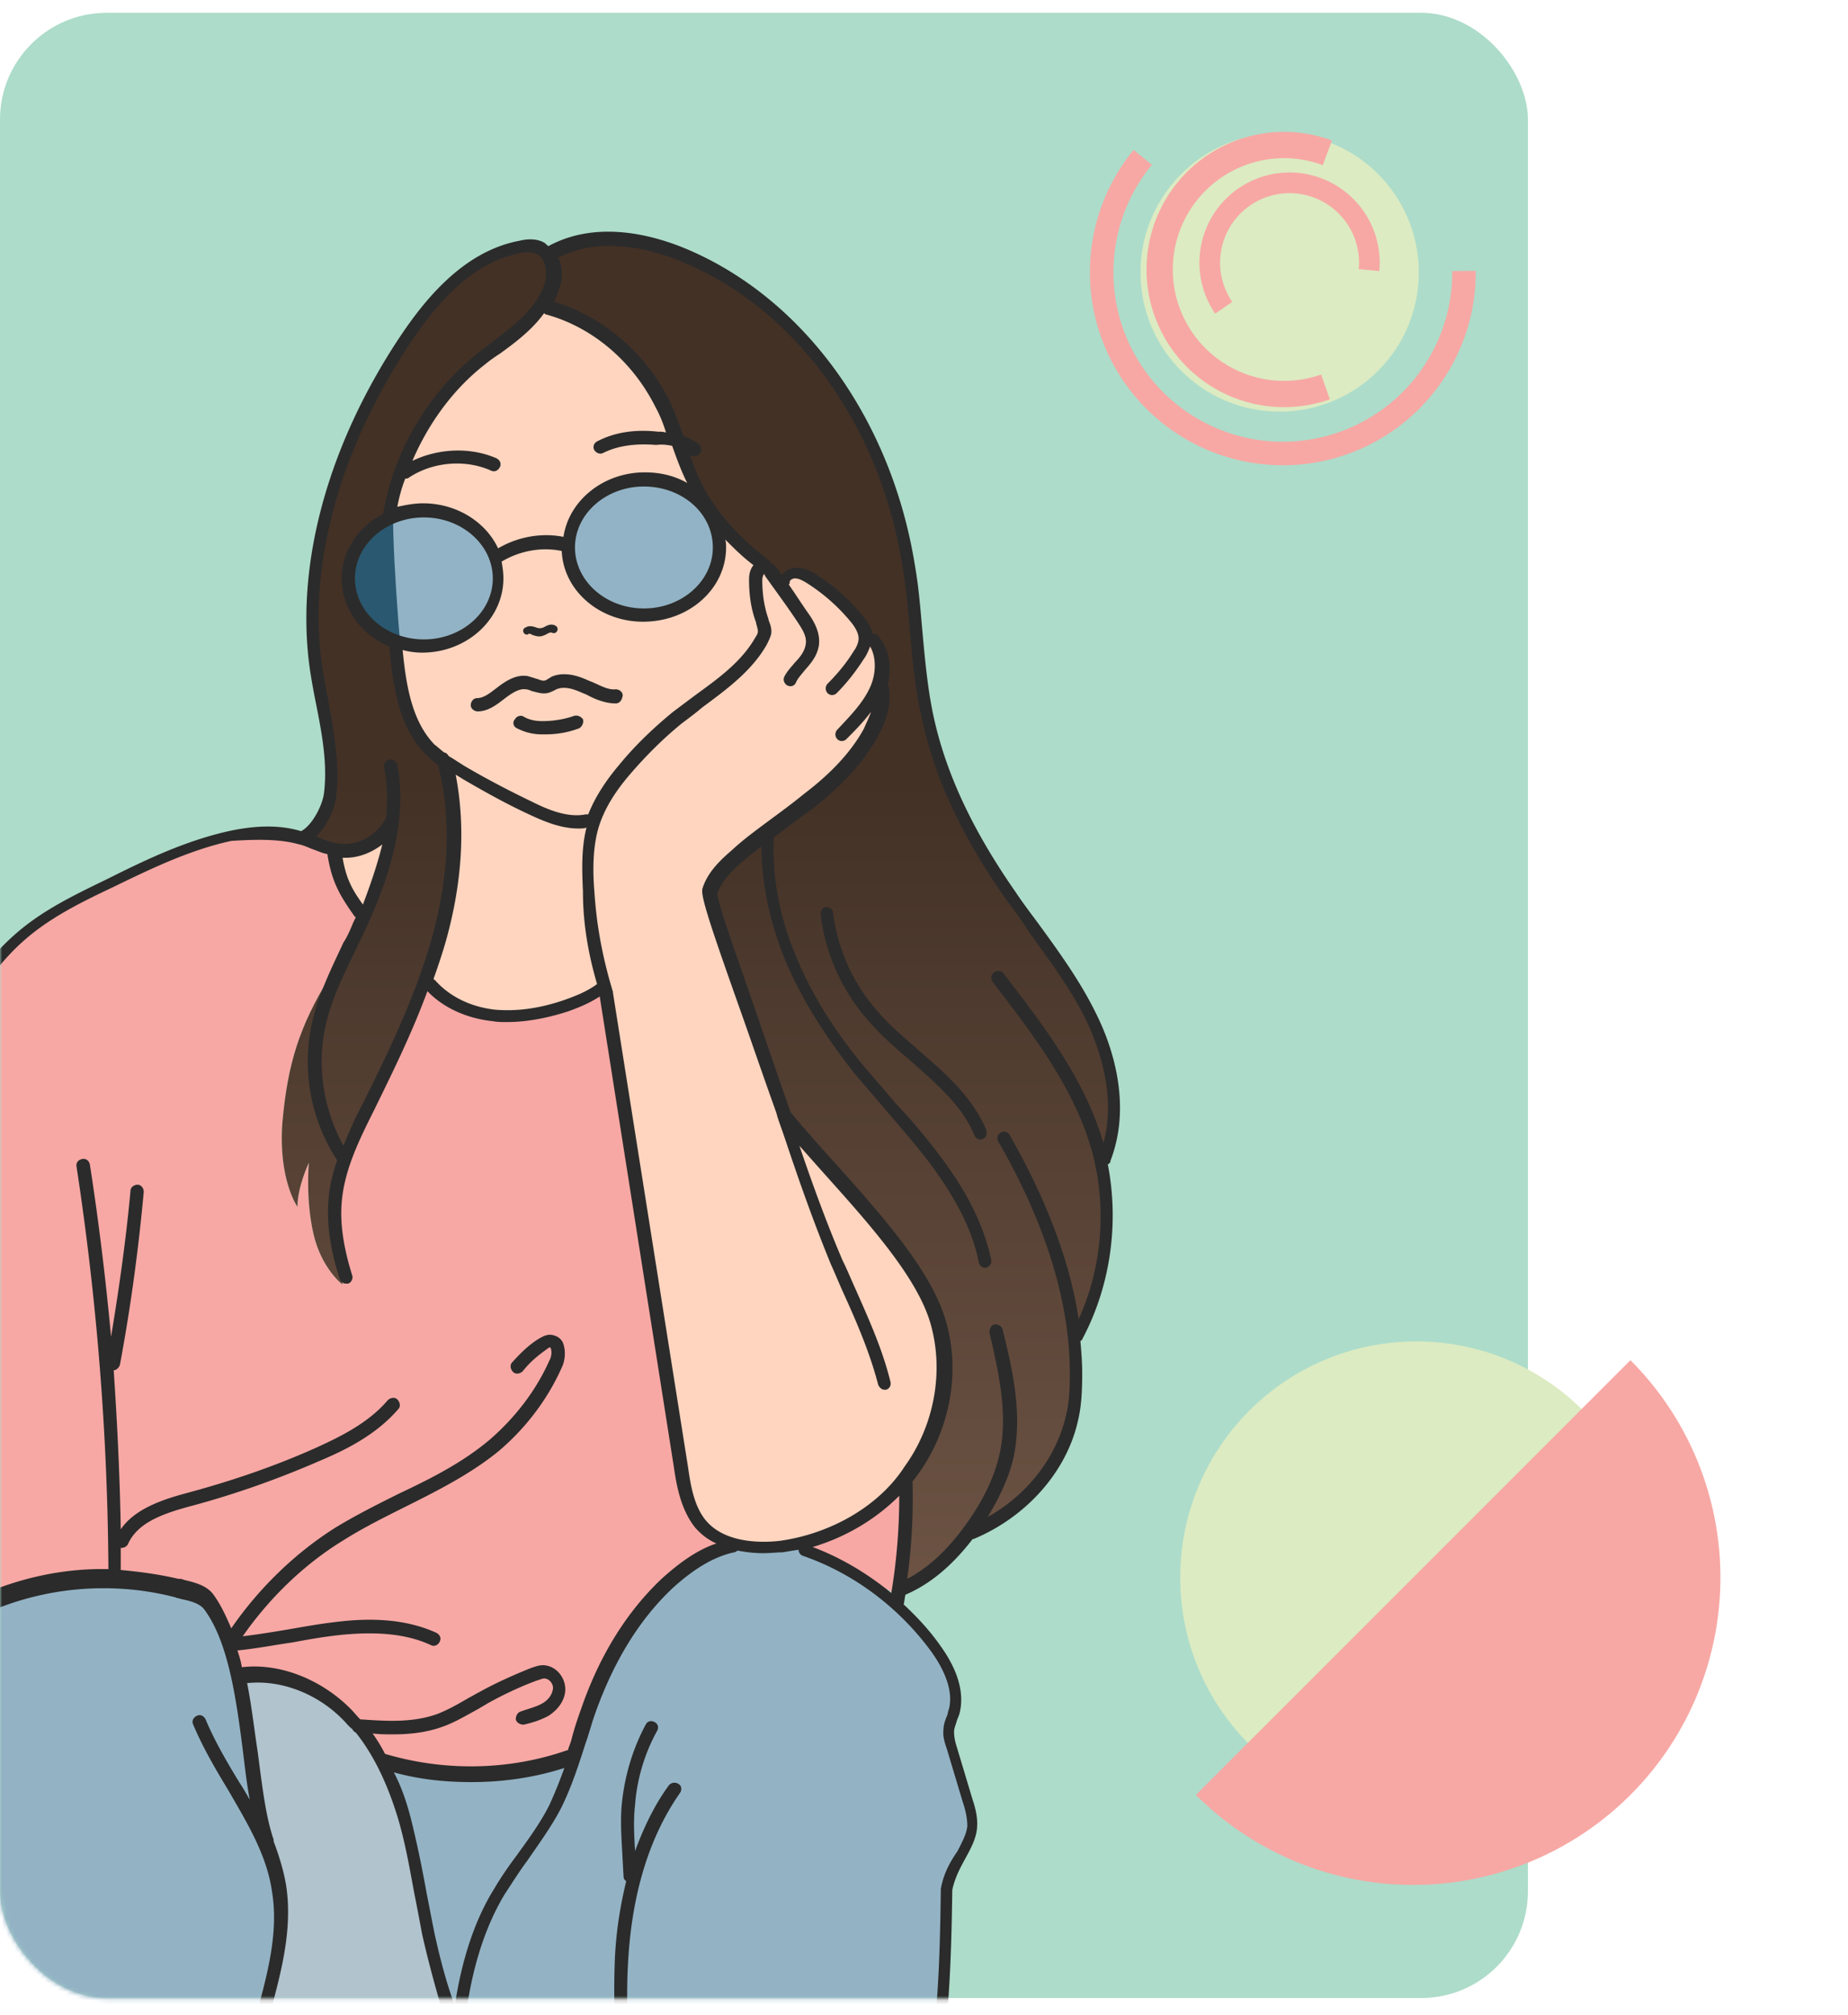 <svg xmlns="http://www.w3.org/2000/svg" width="433" height="472" fill="none"><rect width="358" height="465" y="2.996" fill="#ADDCCA" rx="25"/><mask id="a" width="359" height="466" x="0" y="3" maskUnits="userSpaceOnUse" style="mask-type:alpha"><rect width="358.323" height="465" y="3.195" fill="#C1C7FF" rx="25"/></mask><g mask="url(#a)"><path fill="#ADDCCA" d="M267.438 581.577c-.417-2.893-.834-5.174-1.456-7.038-1.446-4.553-5.591-15.735-11.794-25.87-7.047-12.843-16.57-27.326-19.463-31.675-.835-1.447-1.66-2.903-2.485-4.349l-10.979-20.91c-1.029-2.893-2.068-5.174-2.068-5.174s2.281-27.938 2.281-33.121c0-4.961-.213-9.931.622-12.212.621-2.272 5.582-9.931 5.378-14.28-.418-4.349-4.97-18.007-4.97-18.007s-1.03-3.32 0-5.387c1.038-2.272 1.659-10.553-2.689-16.561-2.69-3.728-6.009-7.659-9.523-10.765v-2.69l.408.214.417-2.281c1.038-.418 3.931-1.864 6.63-3.107 3.31-1.446 10.348-10.348 10.348-10.348s3.931-2.068 9.523-4.97c5.795-2.893 10.357-13.25 12.842-19.046 2.689-5.795 1.864-22.56 1.864-22.56s6.417-18.007 7.038-24.841c.621-6.834-.621-15.522-.621-15.522s2.271-11.804 1.863-15.531c-.417-3.719-2.902-16.348-6.833-21.735-4.145-5.174-12.63-19.667-20.085-28.56-7.455-9.114-14.493-30.015-14.493-30.015-5.795-14.706-4.97-27.743-5.591-34.781-.621-7.038-4.553-24.22-9.523-37.257-4.97-13.046-18.22-25.676-26.093-33.121-7.863-7.252-20.084-11.591-30.015-13.668-9.94-2.068-18.842 2.698-18.842 2.698s-5.387-2.485-9.736-1.242c-4.349 1.242-7.242 1.863-12.212 6.416-4.97 4.757-14.91 14.28-22.365 32.704-7.455 18.425-9.106 26.288-11.183 38.713-2.068 12.416 4.562 45.742 3.728 50.916-.622 4.348-3.932 8.28-5.174 9.736-2.893-.835-7.864-1.66-14.493-1.243l-21.948 6.417s-13.872 6.416-26.084 14.484c-12.221 8.076-19.26 21.326-19.26 21.326l-1.038.826c-.204-.622-.408-1.243-.825-2.068-3.727-10.144-3.31-15.114-3.31-15.114s-3.31-24.628-10.357-34.151c-7.038-9.523-18.842-12.425-18.842-12.425s-16.978-6-24.22-6c-7.251 0-13.25 3.107-13.25 3.107s-3.932-.622-9.32-.214c-5.387.418-8.697 5.388-8.697 5.388s-2.068-1.447-4.553-3.107c-2.485-1.659-6.63-3.523-15.531-3.931-8.698-.417-9.727-1.66-15.523-4.349-4.348-1.864-8.493-1.242-10.357-.825l-8.698-21.948-4.552-16.144 2.485-2.067s6.008-3.728 7.455-7.456c1.446-3.727 1.446-15.114.825-19.25-.621-4.144-4.97-12.211-9.319-13.046-1.242-.204-2.485-.408-3.514-.408l.204-9.727L-165.709 62s-5.796-9.523-11.6-11.173c-5.796-1.66-5.378-2.281-8.281-5.388-2.689-3.31-8.28-9.31-14.91-11.173-6.62-2.077-12.212-1.864-17.803.621-5.591 2.485-12.425 5.582-12.425 5.582s-3.932-.204-6.621-1.446c-2.281-1.243-6.63-.621-13.668 1.446-7.037 2.077-5.999 9.115-5.999 9.115s-3.727-.834-9.115-.834c-5.378 0-4.97 1.038-9.523 4.145-4.766 3.106-2.689 11.59-2.902 17.386-.204 5.795-11.591 11.803-17.182 23.18-5.591 11.601 3.728 21.949 6.417 25.463 2.698 3.524 0 7.659 1.455 13.047 1.447 5.378 19.871 11.794 19.871 11.794l2.69-.408 3.106 3.311 12.221 18.007s.825 6.834 2.068 10.561c1.242 3.719 11.386 13.455 11.386 13.455s-1.029 2.271-2.689 5.582c-4.552 1.038-12.008 2.902-21.948 6.008-17.395 5.592-23.394 10.97-31.471 19.871-8.076 8.902-15.531 25.463-15.531 25.463l-16.978 38.916v2.068l-8.484 8.902s-5.592 9.319-9.941 28.773c-4.348 19.667 4.349 28.772 8.902 34.985 1.039 1.446 2.689 2.893 4.553 4.135-3.106 3.107-10.97 11.804-17.803 24.841-8.485 16.561-12.212 33.326-10.97 38.092 1.447 5.795 2.689 13.872 9.31 18.832 4.349 3.32 13.046 8.494 18.638 12.222 2.067 6.203 4.144 12.212 5.591 16.143 3.106 8.28 21.531 39.538 21.531 39.538s.825 1.651.621 3.514c-.204 1.864 1.66 7.252 1.66 7.252s6.212 15.105 13.046 31.665c-.834 3.107-6.63 23.599-6.63 27.326 0 3.932-1.863 11.183 11.591 23.803 13.464 12.629 43.071 36.228 43.071 36.228l7.863 5.591s-3.31 12.212-8.688 24.637c-.622 1.447-1.243 2.689-1.864 3.932-1.456 2.893-2.902 5.582-4.349 8.28-8.902 14.901-15.114 27.734-15.114 28.559 0 0 0 .214.204.418l-.204.417.621.825c0 3.728-.213 13.455 1.243 19.046 1.65 7.038.204 7.242 5.999 8.902 5.795 1.65 21.327 4.135 33.956 3.106 12.629-1.039 14.085-3.524 17.599-5.795 3.524-2.281 10.358-8.902 10.358-8.902l.408-3.524.213.204v.418s-2.281 13.25-.835 18.424c1.456 4.97 10.358 7.455 17.192 7.863 6.833.418 26.704 0 33.742-1.863 7.047-1.864 19.881-7.864 22.987-12.62 3.106-4.766 2.485-23.395 2.485-23.395v-.204c.408-.417.621-.834.621-.834l-4.97-73.068-.204-1.243c.621-3.523 2.485-13.454 2.893-18.424.417-5.174 3.728-11.591 4.766-13.251 5.378.214 8.902-4.135 8.902-4.135l27.122-46.372.825-7.038-.408.204c.621-.408 1.03-.825 1.03-.825s0 3.106-.622 8.28c-.408 5.174 1.456 23.182 2.281 27.53.826 4.349 1.864 7.252 2.69 7.038.834-.204 4.97-4.135 6.63-8.901 1.65-4.961 2.688-18.008 6.212-28.356 3.514-10.144 8.28-24.841 8.28-24.841s-1.038 20.696-1.242 21.735c-.204 1.039-2.068 16.978-3.31 23.599-1.243 6.62-.835 14.075 1.029 18.628 1.863 4.553 4.144 3.932 6.212 3.524 2.068-.418 3.524-7.659 3.524-7.659s6.62-2.699 8.901-3.524c2.068-.825 8.698-9.931 10.144-13.454 1.447-3.515 5.592-12.416 5.592-12.416s8.28-8.077 10.765-10.766c.621-.621 1.243-1.66 1.864-2.902l9.523 30.015s-4.757-.621-5.795 3.106c-1.039 3.728-1.864 22.152 1.863 32.705 3.728 10.561 6.62 30.015 11.387 32.917 4.766 2.893 10.144 3.31 15.114 3.514 5.174.214 8.902-.621 8.902-.621v27.122c0 4.553-11.387 32.296-11.387 32.296s-7.038 14.697-7.038 17.173c0 2.485-.204 4.97-.204 4.97l.204.214c-.204 1.65-1.446 9.309-.825 13.862.621 5.174 1.65 9.523 4.136 11.387 2.689 1.863 26.093 6.008 39.547 5.387 13.454-.621 22.987-4.562 27.335-9.94 4.34-5.378 2.485-22.977 2.485-22.977-.213-2.486-2.28-29.812-2.077-36.636 0-3.32-.204-8.494-1.029-13.872-.417-4.349-1.242-8.484-2.281-10.561-3.728-6.825-7.038-12.834-8.698-16.561-1.242-3.31-1.863-5.795-1.863-5.795h-.204s7.659-3.515 8.076-7.038c.408-3.515-5.183-18.212-5.183-18.212l-3.932-18.628s.621.204 1.66.825c0 .417.204.417.204.417s1.446.612 3.31 1.651c1.039.417 5.592 1.66 10.979 3.31 4.349 1.456 9.106 2.903 14.076 3.932 1.242.417 2.698.621 4.144.834.622.204 1.243.204 1.651.408h.417c.825.214 1.66.418 2.485.418 3.728.825 7.251 1.446 10.766 2.067 7.455 1.243 14.085 2.281 15.735 2.689 0 1.039-.621 9.115 1.039 12.008 1.863 3.107 3.727 4.553 5.174 4.97 1.242.418 2.902.622 2.902.622s-9.94 29.394-11.804 37.674c-.204.621-.417 1.242-.621 1.66-2.281 5.999-4.145 15.105-5.592 22.143-.204.417-.204.621-.204 1.038-.621 2.281-1.038 4.97-1.242 7.242-.417 2.077-.417 3.106-.417 3.106s.204 0 .417-.204v1.039s.204 0 .408-.214c-.621.418-1.029.826-1.029 1.243 0 0 1.029 13.25 1.863 17.599.826 4.553 4.553 8.281 4.553 8.281s16.153 5.795 26.705 7.659c10.562 1.863 17.395 2.272 23.812 1.863 6.426-.621 13.668-1.038 14.706-4.562 1.029-3.514 2.485-5.999 1.243-13.241-.835-4.766-1.039-6.416-1.039-7.038l.204.204v-.204c.213 0 .213.204.213.204s-.417-3.727-3.727-11.794c-2.281-5.592-4.553-14.289-6.009-20.91a211.055 211.055 0 0 1-1.242-15.318c0-6.834.213-14.289.213-14.289s15.939 8.902 22.356 10.765c6.417 1.864 15.328 3.728 21.123-1.863 1.029-1.03 2.068-2.485 3.106-3.932.825-1.242 1.651-2.689 2.485-4.553.204-.417.408-.825.622-1.446 1.863-4.349 3.31-8.494 3.931-11.183 2.485-8.067 4.97-17.182 6.834-24.007 1.864-5.174 3.727-9.522 4.97-10.978 4.136-4.136 10.348-6.417 13.658-13.659.622-1.446 1.243-3.31 1.456-5.174 0-.204.204-.417.204-.621 1.039-3.727.825-7.863-.204-12.629Zm-527.977 136c0-.204-.204-.204-.204-.408.204.204.408.204.408.408l.621.621c.213.418.621.622 1.038 1.039-.825-.621-1.446-1.039-1.863-1.66Zm34.994-356.668s-14.493 7.455-25.676 12.629c-5.591-5.378-11.803-10.969-15.735-14.279-7.872-6.417-16.57-6.417-18.434-6.213 2.903-6.212 13.047-25.045 18.017-32.908 2.485-4.145 9.523-15.318 15.939-25.676.417 1.243 3.941 11.387 4.562 14.076.622 2.902 9.727 24.841 13.659 30.636 1.864 2.903 4.97 12.008 7.872 21.735h-.204Z"/><path fill="#F7A8A4" d="M-347.914 388.232c8.493-16.561 19.045-26.084 19.045-26.084l58.185 18.425 8.698-2.689c8.698-2.689 36.441-16.978 36.441-16.978l7.446-1.855 178.895-15.939-50.73 137.651-43.887 74.94 12.833 87.561 4.97 73.067s-4.553 5.387-9.94 8.281c-5.387 2.902-14.493 4.97-14.493 4.97s-13.668 2.281-28.782 3.106c2.485 0 5.387-.204 8.281-.417 26.51-1.864 28.16-4.136 32.926-6.204 4.757-1.864 11.387-8.697 11.387-8.697s.621 18.628-2.485 23.394c-3.106 4.757-15.94 10.756-22.987 12.62-7.038 1.864-26.909 2.281-33.742 1.864-6.834-.408-15.736-2.893-17.192-7.863-1.446-5.174.835-18.425.835-18.425s1.242 1.243 5.795 2.281c-3.931-1.038-5.795-2.485-6.008-2.902l-.408 3.524s-6.834 6.62-10.358 8.901c-3.514 2.272-4.97 4.757-17.599 5.796-12.629 1.029-28.161-1.456-33.956-3.107-5.795-1.66-4.349-1.864-5.999-8.901-1.456-6.009-1.243-16.561-1.243-19.667-.417-.418-.621-.826-.621-1.039 0-.825 6.212-13.658 15.114-28.559 8.902-14.91 14.901-36.849 14.901-36.849l-7.863-5.592s-29.607-23.598-43.071-36.227c-13.454-12.62-11.591-19.871-11.591-23.803 0-3.932 6.834-27.734 6.834-27.734l-14.493-84.25s-21.327-7.038-22.773-9.319c-1.243-2.068-17.395-11.387-24.025-16.357-6.621-4.961-7.863-13.037-9.31-18.832-1.242-4.766 2.485-21.531 10.97-38.092Zm157.976 322.1s-16.561 9.105-20.085 11.173c9.115-1.65 20.085-11.173 20.085-11.173Zm-59.632 12.212h.417c-5.591-1.243-9.319-3.515-11.59-5.378 0 .204.204.204.204.408 2.067 2.902 10.348 4.97 10.969 4.97ZM-8.15 267.55l-13.659 26.084 19.871 81.561s2.485-1.039 7.455-2.485c4.97-1.447 22.366-2.689 22.366-2.689s17.386 2.272 20.288 4.135c2.902 1.864 8.697 18.842 8.697 18.842s2.69-1.038 6-.621c3.32.408 12.629 4.135 17.395 7.659 4.553 3.514 8.902 12.212 8.902 12.212s12.629 3.931 21.53 3.931c8.911.204 23.191-3.931 23.191-3.931s2.698-8.28 6.213-17.386c3.523-9.115 6.416-11.387 12.629-19.667 6.008-8.28 15.949-12.212 15.949-12.212l5.795-1.039 13.046-.204 23.182 12.008 4.97-31.675-38.713-97.704c-52.798-24.424-91.103-42.441-98.354-45.751-.621-.204-2.271-1.029-4.757-1.864-2.28-.825-8.076-2.271-16.152-1.65l-21.948 6.416s-13.872 6.417-26.084 14.484c-12.221 8.077-19.259 21.327-19.259 21.327s1.446 6.621 3.728 17.182c1.66 11.173-2.282 13.037-2.282 13.037Zm133.338 445.054s1.039 13.25 1.864 17.599c.835 4.553 4.562 8.28 4.562 8.28s16.144 5.796 26.705 7.659c10.561 1.864 17.395 2.281 23.812 1.864 6.417-.621 13.668-1.038 14.697-4.553 1.038-3.523 2.485-6.008 1.242-13.25-1.242-7.242-1.029-7.242-1.029-7.242s-13.463-10.357-24.016-13.668c-10.561-3.514-28.374-3.106-28.374-3.106s-18.424 2.902-19.463 6.417Zm-109.73 20.084s-1.66 9.106-.826 14.28c.621 5.174 1.65 9.522 4.136 11.386 2.689 1.864 26.093 6.009 39.547 5.388 13.454-.622 22.987-4.563 27.335-9.941 4.34-5.378 2.485-22.977 2.485-22.977l-20.705 7.242s-12.843 3.106-27.957 2.281c-14.91-.621-24.016-7.659-24.016-7.659Z"/><path fill="#93B3C5" d="M134.101 411.424s-11.804 4.136-20.706 4.136c-8.901 0-23.19-2.893-23.19-2.893s-6.834-12.221-16.57-16.561c-9.727-4.145-17.804-3.32-17.804-3.32s-3.514-15.522-8.697-18.832c0 0-7.242-3.31-17.386-3.728-10.144-.417-19.463.622-23.608 1.864a785.096 785.096 0 0 0-7.455 2.281s-1.864 22.978-4.757 33.734c-2.902 10.765-7.668 25.258-6.212 35.81 1.446 10.562 7.037 38.092 7.037 38.092l1.447 52.371s.417 1.864-.621 6.416c-1.03 4.553-2.893 8.281-2.893 8.281l9.726 30.636s-4.756-.621-5.795 3.107c-1.038 3.727-1.864 22.152 1.864 32.704 3.727 10.561 6.62 30.015 11.387 32.917 4.766 2.893 10.144 3.31 15.114 3.514 5.174.214 8.901-.621 8.901-.621v27.122c0 4.553-11.386 32.297-11.386 32.297s-7.038 14.697-7.038 17.172c0 2.485-.204 4.97-.204 4.97s13.658 10.348 32.296 8.698c18.638-1.864 25.258-2.902 31.267-6.213 6-3.31 9.106-4.135 9.106-4.135l-2.272-29.811s.825-24.637-2.902-31.675c-3.728-7.038-7.251-13.241-8.902-16.969-1.864-3.728-1.864-5.387-1.864-5.387s7.66-3.515 8.077-7.038c.408-3.514-5.184-18.211-5.184-18.211l-3.931-18.629s14.493 6.417 30.228 10.135c15.532 3.728 34.995 6.417 34.995 6.417s-.826 9.114 1.038 12.221c1.864 3.097 3.718 4.553 5.174 4.961 1.243.417 2.893.621 2.893.621s-10.765 31.879-12.008 38.509c-1.242 6.62-4.756 19.249-6.212 24.006-1.447 4.766-1.243 11.183-1.243 11.183s6.63-3.31 14.706-4.145c8.077-.621 20.706-.621 29.608 1.66 9.105 2.281 27.326 14.279 27.326 14.279s-.408-3.727-3.728-11.794c-3.31-8.077-6.62-22.356-7.038-27.744-.408-5.582 0-22.764 0-22.764s15.949 8.902 22.366 10.766c6.416 1.854 15.318 3.718 21.113-1.864 5.592-5.591 9.94-18.842 10.562-22.569.621-3.728 7.659-29.394 11.6-33.53 4.135-4.145 10.348-6.416 13.658-13.667 3.32-7.242 1.66-20.279 0-25.667-1.651-5.378-7.242-19.871-15.114-31.054-7.863-11.173-24.016-40.567-26.288-44.294-2.281-3.932-5.387-12.63-5.387-12.63s2.281-27.938 2.281-33.121c0-4.961-.213-9.931.621-12.212.621-2.272 5.582-9.931 5.378-14.28-.417-4.348-4.97-18.007-4.97-18.007s-1.029-3.319 0-5.387c1.039-2.272 1.66-10.552-2.689-16.561-4.349-6.203-10.561-12.416-16.153-15.939-5.378-3.515-16.764-8.689-16.764-8.689l-8.698.826-7.038-.826s-12.425 4.757-16.978 10.97c-4.562 5.795-13.668 17.386-20.084 38.091Z"/><path fill="#D8D8D8" fill-opacity=".447" d="m187.304 646.995-.621 13.658s17.599 11.387 27.122 11.387c9.532 0 15.948 2.485 21.948-10.562 6.212-13.037 12.425-44.295 15.327-46.78 2.893-2.689 14.493-11.59 16.561-20.288 2.068-8.688-1.039-18.424-8.076-34.985-7.038-16.348-25.676-43.674-25.676-43.674l-14.697-27.734s-6.63 27.113-7.455 33.734c-.621 6.416-2.902 14.697-3.932 22.977-1.038 8.28-1.863 23.191-1.863 23.191s4.756-.622 5.795 2.067c1.038 2.689 3.106 2.689 1.446 13.872l-6.416 45.12s-2.068 11.804-4.136 14.076c-1.863 2.281-15.327 3.941-15.327 3.941ZM60.178 477.66c-3.107 8.28-3.31 20.492-3.31 20.492l5.377 66.864h.622l.834 11.387s2.068 0 4.136 1.446c1.863 1.456 2.485 2.485 2.485 9.941 0 7.455 2.485 16.968 2.485 16.968s1.446.622 3.31 1.66c1.864.825 14.706 4.145 23.812 6.834 8.901 2.689 36.654 7.038 36.654 7.038l2.068-17.599s3.31-30.637 4.97-33.743c1.65-3.097 6.417-4.136 6.417-4.136s-.204-10.348-.204-12.425c0 0-5.592 1.039-14.707.621-9.105-.408-18.007-4.135-18.007-4.135l-3.32 4.349v-.214s8.077-9.309 10.145-15.522c2.077-5.999-.204-13.25-.204-13.25l-11.387-33.122s-5.591-17.794-7.251-21.939c-1.651-4.135-7.66-36.431-7.66-36.431s-4.97-19.25-14.9-30.841c-9.94-11.6-25.268-8.697-25.268-8.697l4.766 35.189s4.145 9.523 4.766 15.735c-.213 6.213-3.523 25.045-6.63 33.53Zm16.56 90.88c3.728 1.446 8.29 2.893 12.221 3.514 7.864 1.243 12.008.621 17.6-1.242 5.591-1.864 8.076-4.961 8.28-7.446 0-1.243-.417-3.941-.825-6.213.825 2.689 1.65 6.417.621 8.698-1.864 3.931-8.698 7.446-17.191 7.446-8.485 0-15.522-.622-20.493-4.349 0-.204 0-.204-.213-.408Z"/><path fill="#ADDCCA" d="M129.119 59.105s8.902-4.766 18.842-2.698c9.727 2.077 22.152 6.416 30.015 13.668 7.873 7.445 21.123 20.075 26.093 33.121 4.97 13.037 8.902 30.219 9.523 37.257.621 7.038-.204 20.075 5.591 34.781 0 0 7.038 20.9 14.493 30.015 7.455 8.893 15.94 23.386 20.085 28.56 3.931 5.387 6.416 18.016 6.834 21.734.408 3.728-1.864 15.532-1.864 15.532s1.242 8.688.621 15.522-7.038 24.841-7.038 24.841.825 16.765-1.864 22.56c-2.485 5.796-7.047 16.153-12.842 19.046-5.591 2.902-9.523 4.97-9.523 4.97s-7.038 8.902-10.348 10.348c-3.32 1.447-7.047 3.311-7.047 3.311l1.864-28.56-53.827-75.97-6.417-44.721h-41.207l-11.183 6.834-9.727 22.977s-11.6 18.629-11.6 27.326c0 8.698 1.66 21.318 1.66 21.318s-4.97-3.718-6.834-11.999c-1.864-8.28-1.038-16.561-1.038-16.561s-2.69 5.583-2.69 10.349c0 0-4.552-6.417-3.514-19.871 1.243-13.668 3.932-22.356 11.174-34.16 7.251-11.795 13.046-26.909 13.464-30.22l.62-3.523s-4.144 3.523-7.871 3.931c-3.728.622-11.804-2.067-11.804-2.067s4.766-4.97 5.59-10.144c.835-5.175-5.794-38.5-3.727-50.916 2.077-12.425 3.728-20.288 11.183-38.713 7.455-18.424 17.395-27.947 22.365-32.704 4.97-4.553 7.863-5.174 12.212-6.416 4.349-1.243 9.736 1.242 9.736 1.242Z"/><path fill="url(#b)" d="M129.119 59.105s8.902-4.766 18.842-2.698c9.931 2.077 22.152 6.416 30.015 13.668 7.873 7.445 21.123 20.075 26.093 33.121 4.97 13.037 8.902 30.219 9.523 37.257.621 7.242-.204 20.075 5.591 34.781 0 0 7.038 20.9 14.493 30.015 7.455 8.893 15.94 23.386 20.085 28.56 3.931 5.387 6.416 18.016 6.833 21.734.408 3.728-1.863 15.532-1.863 15.532s1.242 8.688.621 15.522-7.038 24.841-7.038 24.841.825 16.765-1.864 22.56c-2.485 5.796-7.047 16.153-12.842 19.046-5.591 2.902-9.523 4.97-9.523 4.97s-7.038 8.902-10.348 10.348c-3.32 1.447-7.047 3.311-7.047 3.311l1.864-28.56-53.827-75.97-6.417-44.721h-41.207l-11.183 6.834-9.727 22.977s-11.6 18.629-11.6 27.326c.214 8.698 1.66 21.318 1.66 21.318s-4.97-3.718-6.834-11.999c-1.864-8.28-1.038-16.561-1.038-16.561s-2.69 5.583-2.69 10.349c0 0-4.552-6.417-3.514-19.871 1.243-13.668 3.932-22.356 11.174-34.16 7.251-11.795 13.046-26.909 13.464-30.22l.62-3.523s-4.144 3.523-7.871 3.931c-3.728.622-11.804-2.067-11.804-2.067s4.766-4.97 5.59-10.144c.835-5.175-5.794-38.5-3.727-50.916 2.077-12.425 3.728-20.288 11.183-38.713 7.455-18.424 17.395-27.947 22.365-32.704 4.97-4.553 7.863-5.174 12.212-6.416 4.349-1.243 9.736 1.242 9.736 1.242Z"/><path fill="#FFD5BF" d="M92.27 116.237c-.825 7.455 1.447 36.635 2.69 46.372 1.242 9.727 9.532 16.347 9.532 16.347s2.067 15.94 1.233 24.841c-.825 8.902-5.582 25.88-5.582 25.88s3.31 4.553 7.863 6.416c4.766 1.864 9.94 3.107 19.259 1.651 9.319-1.447 14.697-7.038 14.697-7.038l4.145 32.918 11.173 65s2.902 24.22 6.834 28.773c3.941 4.552 14.493 5.795 20.297 5.174 5.796-.826 16.561-4.349 25.463-12.63 8.901-8.28 12.221-22.764 12.425-30.015 0-7.242-7.251-20.492-7.251-20.492l-16.765-20.91-14.91-17.182s-10.969-33.112-13.251-38.703c-2.281-5.387-3.727-14.076-3.727-14.076s2.281-4.553 3.931-6.008c1.66-1.243 21.531-17.182 26.919-20.901 5.387-3.727 7.659-11.182 8.901-13.871 1.456-2.689.213-4.553.213-4.553s.826-5.795-.213-10.144c-1.242-4.349-2.689-3.107-2.689-3.107s-3.31-6.416-5.591-8.28c-2.281-1.864-8.902-6.621-10.97-6.834-2.077-.204-2.902 1.456-2.902 1.456l-2.689-1.243-2.902-2.698s-9.106-8.484-12.425-14.076c-3.311-5.582-7.242-13.658-8.281-18.424-1.029-4.757-8.484-15.105-14.289-19.871-5.795-4.757-15.939-8.28-15.939-8.28-4.349 4.552-9.523 9.319-12.833 11.386-3.524 2.068-10.144 8.28-12.629 11.804-2.486 3.31-8.911 13.659-9.737 21.318ZM-81.654 512.238c-.204-8.076 1.863-18.637 4.766-23.811 2.902-5.174 18.22-31.462 20.91-39.325 2.697-8.077 2.697-21.114.62-39.751-2.067-18.629-5.795-38.917-5.795-44.295.204-5.174-.417-32.501-1.242-42.227-.826-9.727-4.97-27.948-6.417-33.539-1.447-5.378.417-16.144.417-16.144s10.766-7.241 17.803-10.765c6.834-3.514 13.872-4.97 23.191-2.893 0 0 12.425 2.272 15.94 3.31 3.523 1.03 3.931 4.961 3.931 4.961l.417 19.667 3.31 37.47 1.864 42.227s.622 21.735-2.485 32.083c-3.106 10.358-6.62 26.705-6.62 26.705s-1.864 15.736.621 29.394c2.272 13.455 5.378 26.705 5.378 26.705l.417 25.88s2.068 23.802 1.447 28.355c-.621 4.553-3.31 13.668-5.795 16.357s-10.766 10.765-10.766 10.765-4.145 8.902-5.591 12.416c-1.447 3.524-8.077 12.629-10.144 13.455-2.281.825-8.902 3.523-8.902 3.523s-1.456 7.242-3.523 7.659c-2.068.408-4.35 1.029-6.213-3.523-1.864-4.553-2.272-12.008-1.03-18.629 1.243-6.62 3.107-22.56 3.311-23.598.204-1.039 1.242-21.735 1.242-21.735s-4.766 14.697-8.28 24.841c-3.523 10.348-4.562 23.394-6.212 28.355-1.66 4.766-5.796 8.698-6.63 8.902-.826.213-1.864-2.689-2.69-7.038-.825-4.349-2.688-22.356-2.28-27.53.62-5.174.62-8.28.62-8.28s-4.135 3.523-7.037 3.931c-2.689.417-6.416-1.65-5.795-3.931.417-2.272 7.038-19.454 7.038-19.454s.417-12.425.204-20.493Zm-261.912-187.963c4.349-19.454 9.94-28.773 9.94-28.773l9.319-9.726 8.688 7.241 12.008-16.978s14.706-16.968 24.433-26.491c9.94-9.319 24.025-29.598 28.986-35.811 4.97-6.212 13.668-25.045 13.668-25.045s-10.144-9.736-11.387-13.454c-1.242-3.728-2.068-10.562-2.068-10.562l-12.221-18.007-11.386-12.008-4.136-13.25s4.97 6.212 5.591 9.94c0 0 4.961-4.553 6.417-13.047 1.65-8.28-.417-18.211-.417-18.211s6.008 5.174 6.63 10.348c.621 5.174.825 6.417.825 6.417l3.523-2.689 3.097-4.97s4.145-1.039 6.63-5.591c2.485-4.553 4.349-11.387 2.485-17.386-1.864-6-5.387-12.63-5.387-12.63s11.396 7.252 14.91 12.212c3.31 5.184 5.174 9.32 5.174 13.047 0 3.727-2.272 8.901-2.272 8.901s4.136-4.552 6-9.727c1.66-5.183-2.485-17.599-2.485-17.599s5.804 8.485 5.804 14.28c0 4.145-1.038 6.009-1.659 6.834 1.446-1.66 6.833-7.66 7.863-12.416 1.038-5.591-1.651-15.736-1.651-15.736s4.349 7.456 4.136 12.008c-.204 4.553-1.243 9.31-1.243 9.31s6.426-3.514 7.873-8.902c1.446-5.378 3.931-4.553 4.97-9.523 0 0 .621 4.97-1.243 9.94 0 0 5.591-5.59 6.834-9.105.825-2.485.825-6.63.621-8.902.408 3.515 1.447 12.212 6.417 18.425 6.212 8.067 17.395 10.348 17.395 10.348s1.651-8.484 4.34-10.765c2.698-2.485 4.97-2.485 9.319-1.66 4.348.834 8.697 8.901 9.318 13.046.622 4.136.622 15.522-.825 19.25-1.446 3.728-7.455 7.455-7.455 7.455l-2.485 2.068 4.553 16.143 15.949 40.373 7.863 16.347s-1.039 7.659-8.281 14.697c-7.251 7.251-17.395 13.668-26.918 15.523-9.523 1.659-13.454 1.242-19.25-1.234-5.804-2.485-15.531-9.736-15.531-9.736l-37.48 53.827s-24.22 39.325-29.607 47.819c-5.378 8.484-16.774 30.015-18.638 34.15-1.854 4.145-11.386 14.28-22.152 14.493-10.765.204-21.948-3.31-26.501-9.523-4.552-6.212-13.25-15.318-8.901-34.985Zm209.327 279.455c8.484 4.971 20.91 6.213 20.91 6.213s-4.553 7.659-4.97 13.659c-.408 5.999-3.107 19.667-3.107 19.667s-13.037-14.289-17.182-17.182c-4.145-2.903-14.289-6.417-18.424-5.592-4.145.825-8.494 3.107-8.494 3.107l14.706-29.394c.204 0 8.281 4.552 16.561 9.522Zm-68.95-27.743s2.281 18.842 4.766 26.084c2.485 7.251 7.455 20.909 7.455 20.909l-32.306-1.66-16.143-24.831s13.658-4.349 22.152-9.115c8.484-4.757 14.076-11.387 14.076-11.387ZM85.028 199.04c3.515-1.038 6.825-4.97 6.825-4.97l-6.416 20.289s-2.486-1.864-3.932-4.553c-1.447-2.699-3.106-10.358-3.106-10.358s3.31.622 6.63-.408Z"/><path fill="#0D88CC" fill-opacity=".447" d="M-228.44 130.112c2.902 10.144-4.553 17.59-9.106 19.871-4.562 2.281-16.57 2.281-21.744-4.97-5.387-7.456-3.931-15.727-1.659-19.871 2.281-4.136 11.6-10.349 21.326-7.242 9.737 3.106 11.183 12.212 11.183 12.212Zm38.305-33.947s-3.728-3.106-11.591-1.66c-7.872 1.447-12.425 6.417-13.881 12.008-1.446 5.591-.408 15.114 5.592 19.25 6.008 3.931 18.637 4.349 24.229-2.903 5.591-7.241 3.931-15.522 3.31-18.628s-7.659-8.067-7.659-8.067Zm297.323 25.462c-8.901-3.106-14.493-2.902-20.705 2.689-6.213 5.582-6.63 14.076-2.69 19.25 3.932 5.378 9.728 10.144 21.328 7.038 11.59-3.106 11.59-17.386 11.59-17.386s-.417-8.494-9.523-11.591Zm56.526-4.562s-2.077-4.339-13.668-4.339-15.94 10.348-15.94 10.348-2.077 6.62 1.447 12.629c3.524 5.999 10.765 9.31 18.842 8.28 8.076-1.038 12.833-7.872 14.493-12.629 1.659-4.766-5.174-14.289-5.174-14.289Z"/><path fill="#2B2B2B" d="M230.379 266.722c-.213 0-.417.204-.621.204-.622 0-1.243-.408-1.456-1.029-2.893-7.038-8.902-12.008-14.901-17.395-3.728-3.107-7.455-6.417-10.562-10.145-5.795-6.824-9.522-15.318-10.561-24.219 0-.826.417-1.651 1.243-1.651.825 0 1.659.417 1.659 1.243 1.03 8.28 4.553 16.347 9.941 22.56 2.893 3.523 6.62 6.63 10.144 9.727 6.212 5.387 12.416 10.765 15.735 18.424.408 1.039 0 2.077-.621 2.281ZM-174.608 99.668c-.417 0-.621-.204-1.039-.417-9.522-7.242-15.531-18.629-16.356-30.636 0-.826.621-1.65 1.446-1.65.835 0 1.66.62 1.66 1.446.621 10.969 6.213 21.53 15.114 28.364.622.408.825 1.447.204 2.272-.204.417-.621.621-1.029.621Zm-26.714-11.386c-.204.213-.621.213-.825.213-.418 0-1.039-.213-1.243-.621-.417-.622-.204-1.66.417-2.077 3.311-2.068 5.378-6 5.582-10.757.214-4.562-1.029-9.114-2.485-13.046-.204-.825.214-1.65 1.039-2.068.825-.204 1.66.204 2.068 1.03 1.455 4.144 2.902 9.114 2.698 14.288-.417 5.592-3.106 10.349-7.251 13.038Zm-12.008 8.493c-.204.204-.417.204-.621.204-.622 0-1.039-.417-1.447-.825-.417-.834 0-1.66.825-2.077 1.66-.825 2.903-2.272 4.349-4.553 2.485-4.349 3.524-9.523 2.689-14.28-.825-4.766-3.106-9.522-6.834-13.046a1.618 1.618 0 0 1 0-2.272 1.629 1.629 0 0 1 2.281 0 25.372 25.372 0 0 1 7.66 14.697c.834 5.592-.204 11.387-3.107 16.357-1.65 2.893-3.514 4.757-5.795 5.795Zm-8.902 7.242a1.593 1.593 0 0 1-1.038.417c-.408 0-.826-.213-1.243-.417-.621-.621-.408-1.66.214-2.281 2.067-1.864 3.514-4.757 3.727-8.067.204-2.689-.213-5.795-1.242-9.523a44.336 44.336 0 0 0-10.154-16.978 1.618 1.618 0 0 1 0-2.272 1.629 1.629 0 0 1 2.281 0c4.97 4.961 8.902 11.378 10.979 18.212 1.233 3.931 1.65 7.455 1.446 10.765-.621 4.349-2.281 7.863-4.97 10.144Zm-6.212 2.281c-.826 2.272-2.068 3.718-3.728 4.34h-.417c-.621 0-1.243-.408-1.447-1.03-.204-.834.204-1.659 1.039-1.863.621-.214 1.242-1.039 1.864-2.485 1.863-4.97 1.242-10.97-1.456-15.523-1.243-2.077-3.097-4.144-5.795-6.416-2.068-1.864-4.349-3.524-6.417-5.183 2.068 3.727 3.524 7.455 4.145 11.182 1.242 7.038-1.456 14.697-7.047 20.492-.408.418-.826.418-1.243.418-.408 0-.825-.214-1.029-.418a1.63 1.63 0 0 1 0-2.281c4.97-4.96 7.242-11.794 6.212-17.794-1.038-5.804-3.94-11.803-9.114-18.016-.204-.204-.204-.408-.204-.621-.418-.408-.826-.826-1.039-1.243-2.272-3.097-2.689-7.038-3.31-10.348-.204-.825.417-1.65 1.242-1.864.826-.204 1.66.417 1.864 1.243.417 3.106 1.039 6.416 2.689 9.115 1.243 1.65 2.902 2.893 4.766 4.34l2.068 1.659c2.902 2.068 5.795 4.349 8.494 6.62 2.893 2.486 4.96 4.767 6.203 7.252 3.106 5.582 3.727 12.416 1.66 18.424Zm111.391 158.978c-2.068 14.483-3.728 29.393-5.175 43.877l-.204 2.281c-1.038 13.037-2.281 26.492-8.076 38.5-4.766 9.94-12.842 19.045-23.608 26.287-10.561 7.251-22.356 12.222-31.675 15.736-.204 0-.417.204-.621.204-.621 0-1.242-.408-1.446-1.029-.214-.835 0-1.66.825-2.068 9.105-3.524 20.705-8.281 30.849-15.318 10.349-7.038 18.017-15.736 22.57-25.055 5.591-11.386 6.62-24.628 7.659-37.461l.204-2.281c1.242-14.697 2.902-29.598 5.183-44.091 1.447-9.523 3.107-18.424 9.106-25.258.621-.621 1.66-.621 2.281-.204.621.621.621 1.66.204 2.281-5.174 5.999-6.834 14.697-8.076 23.599Zm-34.782 118.604-.621.418c-3.931 3.106-8.076 6.212-10.357 10.348-1.447 2.485-2.068 6.212-.204 8.28 2.689 2.903 8.28.417 9.94-.408 4.97-2.485 9.94-5.795 14.493-8.901 7.038-4.767 14.289-9.737 22.773-12.212.825-.214 1.66.204 1.864 1.029.204.825-.204 1.66-1.039 1.864-7.863 2.281-14.697 6.834-21.938 11.59-4.767 3.311-9.533 6.63-14.911 9.115-2.689 1.234-5.387 2.068-7.455 2.068-2.485 0-4.349-.834-6.008-2.281-3.097-3.106-2.272-8.28-.204-12.008 2.689-4.757 7.037-8.067 11.182-11.173l.622-.418c28.985-22.356 47.827-46.575 56.312-71.825.213-.834 1.038-1.242 2.077-1.038.825.204 1.242 1.242 1.029 1.864-8.902 26.287-28.152 50.924-57.555 73.688Zm-207.046 51.76c1.447 3.931 6.203 11.377 12.008 14.697 5.174 2.689 12.008 7.241 16.357 12.62 1.446 3.727 2.893 7.659 4.553 11.59 5.795 13.668 13.454 26.501 20.909 38.713-.621 2.068 0 3.931.621 5.387 4.349 11.999 8.698 23.803 13.668 35.394a1.593 1.593 0 0 0-.417 1.038c-.204 4.757-1.651 9.523-2.893 14.28-2.077 7.659-4.349 15.522-1.864 23.394 2.068 6.417 6.834 11.387 11.591 16.144 15.531 14.697 32.092 28.355 49.691 40.576a161.261 161.261 0 0 1-16.561 39.946c-1.038 1.864-2.067 3.524-3.106 5.388-3.523 5.795-7.038 11.794-9.736 18.628v.204c0 .204-.204.621 0 .825a117.902 117.902 0 0 0 1.242 20.91c.418 2.485 1.039 5.591 3.107 7.455 1.864 1.651 4.145 2.272 6.426 2.689 7.863 1.66 15.735 2.281 23.598 2.281 4.145 0 8.494-.213 12.629-.621 2.689-.213 5.796-.621 8.698-2.077 2.689-1.243 4.97-3.097 7.242-4.961l6.63-5.591c-.418 3.931-.622 8.067-1.039 12.416v.621c2.485 7.455 20.919 9.319 30.646 9.319h.417c15.522 0 27.744-2.902 37.47-8.281 2.077-1.038 4.562-2.689 6.426-5.174 2.893-3.523 3.728-8.076 4.34-11.59 1.456-9.736.834-19.667.417-29.394l-1.864-34.364c-.408-8.281-1.029-16.561-2.067-24.841v-.214c.825-3.718 1.446-7.659 1.863-11.377.826-7.038 1.864-13.668 4.757-19.88.213-.204.213-.612.213-.825h.622c.408 0 1.029 0 1.65-.204 4.349-.826 7.047-4.766 9.115-8.281l22.773-38.499c.204 7.037 1.243 14.075 2.281 20.9.408 3.106 1.03 6.213 1.864 9.523.204.417.408.834.825 1.038.418.204.826.204 1.243 0 3.523-1.038 6.417-4.145 8.28-8.076 1.447-3.31 2.068-6.825 2.69-10.144v-.408c2.28-12.833 5.387-25.88 9.114-38.509-.417 11.183-1.66 21.531-3.523 31.258l-.408 2.077c-1.456 7.659-3.107 15.522-.621 23.181.825 2.485 2.067 4.349 3.514 5.378.834.621 2.077 1.039 3.32 1.039 1.446 0 2.892-.622 3.718-1.864.62-.825.834-1.66 1.038-2.281l1.039-3.514c10.144-3.107 15.318-10.97 18.841-17.6 2.068-3.718 4.136-7.659 5.592-11.59.204 0 .204 0 .408-.204 4.348-3.311 8.28-7.863 11.182-12.63 2.485 7.66 5.796 17.6 8.28 26.084-3.727.417-5.59 4.553-5.999 8.28-2.077 19.25 4.35 38.296 10.145 55.274.825 2.272 1.65 4.757 3.31 6.825 3.523 4.144 8.901 5.174 14.697 5.174h3.32l7.454-.408c-.417 4.135-.417 8.067-.213 12.008 0 5.174.213 10.552-.825 15.522-1.038 5.795-3.106 11.59-5.387 17.182-2.485 6.416-4.97 12.833-7.863 19.046l-.622 1.446a56.503 56.503 0 0 0-3.106 7.455c-1.66 5.174-5.795 30.841 3.931 34.151 10.562 3.727 21.949 5.174 32.093 5.174 15.531 0 28.782-3.514 34.169-9.31 3.514-3.727 4.136-9.319 4.34-14.075.213-8.494-.409-17.182-1.03-25.463-.417-6.008-.825-12.008-1.038-18.016v-4.34c-.204-8.697-.204-17.599-3.728-25.675-1.242-2.689-2.689-5.175-4.135-7.66-2.485-4.339-4.97-8.484-5.592-13.037 3.728-1.659 6.213-4.145 7.038-7.038 1.039-3.31 0-6.62-1.038-9.522-2.485-7.864-4.553-16.144-6.213-24.22 4.145 2.067 8.494 3.31 13.047 4.553 15.735 4.144 31.888 7.659 48.04 10.348 0 1.038-.213 2.281-.213 3.319-.204 4.34.213 10.348 4.766 13.037 1.243.826 2.689 1.039 4.136 1.243-8.067 19.454-13.037 40.159-17.803 60.234-.622 2.903-1.447 6.009-1.864 9.115-1.243 8.067-.417 16.561 2.281 24.424.408 1.446 1.029 2.893 2.068 4.135 2.067 2.903 5.591 4.145 9.114 5.175 12.63 3.727 25.667 6.833 39.131 6.833 4.348 0 8.697-.408 13.046-1.029 5.582-1.038 9.106-3.106 10.144-6.63.621-1.65.408-3.31.408-4.756l-.204-7.038c-.204-2.903-.204-5.592-.825-8.494-.621-3.097-1.864-5.999-3.106-8.688-.418-.835-.835-1.864-1.243-2.689-6.009-14.493-7.038-30.637-6.63-46.168 6.834 3.931 14.085 7.251 21.744 9.523 3.107.825 6.621 1.863 10.348 1.863 2.485 0 5.175-.417 7.66-1.659 7.455-3.515 10.357-11.999 12.638-19.658l8.484-28.569c.826-3.106 1.864-5.999 3.524-8.484 1.446-2.077 3.727-3.728 5.999-5.591 1.864-1.447 3.728-2.903 5.174-4.553 8.911-9.736 5.805-25.055 3.32-33.326-5.388-16.978-14.706-31.675-24.025-45.75-8.281-12.834-16.978-26.288-22.56-41.606 2.271-13.872 2.689-28.152 2.893-42.848.621-2.903 1.864-5.184 3.106-7.456 1.243-2.281 2.485-4.552 2.689-7.037.213-2.485-.408-4.767-1.029-6.63l-3.728-12.416c-.417-1.243-.621-2.485-.621-3.524 0-.825.417-1.65.621-2.476.204-.621.418-1.038.622-1.659 1.242-4.757-.204-10.144-4.553-16.144-2.485-3.523-5.388-6.63-8.494-9.523.204-.834.204-1.455.417-2.281 5.796-2.485 10.97-6.834 15.736-13.037h.204c12.425-5.174 21.744-15.735 24.433-27.53.825-3.32 1.038-6.834 1.038-11.387 0-2.485-.213-4.97-.417-7.455.204-.204.417-.204.417-.417 6.621-12.416 8.689-27.113 6-40.985.417-.204.621-.408.621-.825 5.174-13.454.204-27.326-3.31-34.364-3.728-7.659-8.698-14.493-13.668-21.317-1.864-2.485-3.728-4.97-5.378-7.455-9.94-14.28-16.153-27.531-19.055-40.781-1.447-6.621-2.068-13.658-2.689-20.492-.417-4.757-.825-9.94-1.66-14.697-5.378-34.15-25.666-62.516-53.206-74.31-7.251-3.106-20.918-7.251-32.713-.835-.417-.204-.621-.621-1.039-.825-1.863-1.038-4.144-.825-5.795-.417-13.25 2.485-22.365 14.075-28.16 22.773-16.561 25.045-24.016 52.167-21.123 75.97.417 3.31 1.038 6.62 1.66 9.727 1.446 7.251 2.688 14.075 1.863 20.909-.417 3.107-2.902 7.659-5.378 8.902-4.766-1.447-10.357-1.447-16.978 0-10.153 2.281-19.259 6.62-28.374 11.183-7.659 3.718-15.522 7.445-21.948 13.241-5.378 4.766-9.523 10.561-13.454 16.56-1.447-5.378-2.485-10.969-3.524-16.347-1.233-7.455-2.689-14.91-5.174-22.356-2.068-6.009-4.349-10.358-7.455-13.668-5.378-5.999-13.25-8.901-20.084-11.386-6-2.272-12.008-4.553-18.425-5.175-6-.621-11.59.418-15.94 2.903-.417-.214-1.038 0-1.446.204-.834 0-1.456-.204-2.281-.418-1.864-.407-3.931-.621-6.009-.407-4.135.407-7.455 2.485-9.93 5.174-4.349-3.932-10.358-5.174-15.124-6.009-1.029-.204-2.068-.204-3.097-.408-4.145-.417-8.076-1.039-11.804-2.485-.621-.204-1.242-.621-1.864-.825-1.446-.622-2.902-1.456-4.552-1.864-2.903-.621-6.009-.213-8.698.204-4.766-11.387-9.115-22.977-12.008-34.772 0-.213.204-.621.204-.835.204-.408.204-.825.417-1.029.204-.213.622-.417 1.029-.621l.418-.213c3.31-1.447 5.999-4.553 7.455-8.485 1.446-3.727 1.65-7.863 1.65-10.765 0-3.932-.204-9.727-2.893-14.697-2.281-4.349-6.008-7.455-10.144-8.688 1.651-7.66-1.864-15.532-5.591-22.153-1.66-3.106-3.728-6.416-6.834-8.484-1.242-.834-2.689-1.456-4.145-2.077-1.242-.621-2.485-1.03-3.514-1.65-1.66-1.039-2.902-2.699-4.349-4.35-.417-.62-1.038-1.242-1.446-1.659-4.97-5.378-11.396-9.106-18.434-10.552-7.242-1.456-14.901 0-20.91 3.514-.417.213-1.038.621-1.446.835-1.864 1.242-3.728 2.271-5.592 2.271-1.242 0-2.485-.417-3.931-.825-.621-.204-1.243-.417-1.864-.621-4.562-1.243-9.532-.417-13.668 2.068-3.31 2.067-6.008 4.97-7.455 8.697-4.97-1.66-10.357-1.242-14.697 1.03-4.766 2.485-8.076 7.659-8.289 12.629 0 1.446 0 2.902.213 4.349.204 1.863.408 3.727 0 5.59-.621 2.486-2.698 4.554-4.97 6.621l-.825 1.243c-4.766 4.553-8.077 9.727-9.737 14.901-2.067 6.213-1.446 12.833 1.243 17.803.825 1.456 1.66 2.689 2.485 3.932 1.864 2.698 3.728 5.387 3.524 8.28 0 .621-.214 1.039-.214 1.66-.204.825-.204 1.66-.408 2.485 0 3.106 1.651 6.213 4.961 9.106 4.766 4.144 10.562 7.037 16.774 8.484h.417c.826 0 1.447-.408 1.447-1.233 5.591 5.999 10.561 12.62 14.91 19.657.204 1.039.408 2.281.621 3.524.408 2.485.622 5.174 1.864 7.659.825 1.651 1.864 2.893 2.893 4.136 1.243 1.455 2.281 2.698 3.728 4.144 1.456 1.651 2.902 3.311 4.562 5.175-.835 1.446-1.456 3.106-2.281 4.552-16.561 3.311-33.539 7.863-46.585 19.046-13.251 11.174-20.706 27.734-27.123 42.227l-12.629 28.152c-.213.417-.417 1.038-.417 1.863 0 .826.417 1.243.825 1.66-11.386 10.97-18.424 27.317-18.842 45.537-.204 6.213.418 11.387 1.864 15.94 1.864 6.213 5.796 12.008 10.766 16.143-9.931 11.183-16.357 24.842-21.948 38.092-1.651 3.932-3.311 8.28-4.34 12.629a52.704 52.704 0 0 0-1.242 8.28c-.622 4.553 0 8.902 1.242 12.63Zm116.565-238.675c-8.902 16.561-19.667 32.083-32.296 45.955-3.728 4.135-7.669 8.067-11.396 11.998-8.067 8.281-16.561 16.774-23.181 26.297-2.282 3.31-4.563 6.825-6.426 10.552a68.303 68.303 0 0 1-8.067-7.455l-.214-.204s0-.204.214-.204l12.629-28.151c6.416-14.289 13.658-30.229 26.501-40.994 11.386-10.135 26.918-14.697 42.236-17.794Zm-6.009-31.258c2.903 1.447 6.009 2.476 9.319 2.476 1.66 0 3.107-.204 4.766-.408.622-.204 1.447-.204 2.068-.204 6.417-.835 13.047.825 18.425 4.553 5.387 3.718 9.319 9.105 11.182 15.318.214.825 1.039 1.243 1.864 1.029.825-.204 1.243-1.029 1.039-1.864a1.59 1.59 0 0 0-.418-1.029c5.174 2.485 8.698 6.204 9.523 10.348 1.039 5.796-2.689 11.591-6.834 16.978-32.296 42.227-61.486 87.765-86.54 134.758l-.213.204c-2.068 3.932-4.136 7.863-7.242 11.183-6.834 7.659-18.017 10.969-28.161 8.271-9.94-2.476-18.22-10.756-21.327-20.697-1.242-4.135-1.863-9.105-1.65-14.9.408-17.396 7.038-33.122 18.007-43.47 2.281 2.272 4.553 4.339 7.038 6.203-1.447 2.903-2.893 6.009-4.136 9.115-.204.825 0 1.651.826 2.068.204 0 .417.204.621.204.621 0 1.242-.408 1.446-1.029 3.107-7.659 7.047-15.115 11.804-21.744 6.63-9.514 14.911-17.794 22.987-26.075 3.931-3.941 7.863-7.872 11.591-12.008 15.114-16.56 27.743-35.402 37.479-55.681.204-.621.204-1.243-.213-1.66-1.855-2.281-3.718-4.145-5.378-5.999-1.243-1.456-2.485-2.699-3.524-3.941-.825-1.029-1.864-2.272-2.485-3.514-1.029-2.068-1.242-4.349-1.65-6.834-.214-.622-.214-1.03-.214-1.651Zm-.204 207.621c7.456-2.689 14.697-6.008 21.744-9.94 1.864 6.417 3.515 12.833 4.757 19.463l.214.825c1.029 5.592 2.271 11.183 5.999 15.736.621.825 1.446 1.65 2.281 2.272l-6.834 2.902c-9.319-11.591-18.638-21.948-28.161-31.258Zm-8.484-8.076c-7.251-6.417-15.735-13.037-25.676-13.455.408-.825.826-1.65 1.243-2.271l.204-.214c9.115-16.968 18.638-33.742 28.782-50.09 1.446 8.067 5.174 15.523 9.105 22.978.622 1.242 1.243 2.271 1.864 3.514 5.805 11.183 10.358 22.977 14.085 34.985-7.455 4.349-15.327 7.863-23.404 10.562-2.271-2.282-4.135-4.145-6.203-6.009Zm97.927-240.947c-.621.622-.825 1.447-1.029 2.068-.621.417-.835 1.039-.621 1.66v.204c-1.039 3.31-2.281 6.621-3.107 9.931-.834 3.523-1.455 7.038-2.077 10.561-1.242 7.038-2.475 13.659-5.378 19.871-4.145 8.281-11.386 14.901-19.88 18.221-.204 0-.408.204-.408.204-3.32-3.311-7.455-4.97-9.94-5.796-2.281-4.766-6.009-8.901-10.358-12.008-5.999-3.931-13.454-5.795-20.492-4.97-.834 0-1.456.214-2.281.214-1.446.204-2.893.408-4.135.408-3.524 0-6.834-1.447-10.775-3.728h-.204c-4.553-7.242-9.727-14.076-15.532-20.279-.621-.621-1.029-1.038-1.65-1.66-2.281-2.485-4.766-4.97-6.63-7.659-2.485-3.727-3.514-7.659-3.106-10.969.213-.825-.408-1.66-1.243-1.66-.825 0-1.864.621-1.864 1.456-.825 5.174 1.456 9.931 3.524 13.037 2.068 3.106 4.553 5.591 6.834 8.076l.825.826c-5.378-1.243-10.561-3.932-14.697-7.455-2.698-2.272-4.145-4.553-3.931-6.621 0-.621.204-1.243.204-1.864.204-.621.204-1.446.204-2.068.204-3.931-1.864-7.251-4.136-10.348-.834-1.242-1.66-2.485-2.281-3.727-2.281-4.349-2.689-9.94-1.039-15.532 1.456-4.757 4.563-9.31 8.902-13.658l1.039-.825c2.485-2.282 4.97-4.553 5.795-8.077.621-2.28.417-4.553.213-6.62-.213-1.243-.213-2.485-.213-3.728.213-4.145 2.902-8.076 6.63-10.144 3.514-1.864 8.076-2.281 12.212-.825 0 .62.417 1.242 1.038 1.446.826.204 1.66-.204 1.864-1.038 1.039-3.728 3.524-7.038 6.834-9.106 3.31-2.068 7.455-2.689 11.387-1.66.621.213 1.038.417 1.659.417 2.068.622 3.515 1.039 5.378 1.039 2.689-.213 4.97-1.456 7.038-2.902.417-.204.835-.622 1.456-.826 5.582-3.31 12.416-4.348 18.842-3.106 6.416 1.243 12.212 4.553 16.765 9.523.417.621 1.038 1.03 1.455 1.65 1.447 1.864 2.893 3.524 4.961 4.97 1.243.835 2.698 1.456 4.145 2.068 1.242.622 2.485 1.039 3.524 1.66 2.485 1.66 4.135 4.349 5.795 7.242 3.514 6.213 6.834 13.464 5.378 20.288-1.447 0-3.31.418-4.757 1.66-1.038 1.03-1.66 2.272-2.281 3.514-1.446 3.32-2.485 6.63-3.514 9.94-.214.826.204 1.651 1.029 1.864.835.204 1.66-.213 1.864-1.038 1.038-3.31 2.077-6.417 3.31-9.523.417-.825.835-1.864 1.456-2.272 1.029-.834 2.485-.834 3.31-.834 3.932.417 7.659 3.106 9.94 7.455 1.651 3.31 2.485 7.659 2.485 13.25 0 2.689-.213 6.417-1.446 9.727-1.243 3.106-3.32 5.591-6.009 6.834l-.204.204c-.621 0-1.242.204-2.077 1.038Zm-.204 9.523c4.349 16.144 11.183 31.666 17.803 46.78 2.903 6.417 5.805 12.833 8.494 19.454.204.417.408 1.038.408 1.456 0 .204-.204.825-.408 1.242-3.523 8.485-11.183 16.144-21.531 21.522-7.455 3.941-14.91 5.795-21.744 5.591-7.455-.204-17.182-5.591-22.152-10.552 1.029-1.456 2.272-3.106 3.31-4.562 4.553-5.999 8.698-12.212 7.456-19.454-.418-2.068-1.243-3.931-2.282-5.378 9.115-3.727 16.978-10.765 21.123-19.667 3.107-6.417 4.349-13.668 5.796-20.492.621-3.524 1.242-7.038 2.067-10.358.622-2.067 1.039-3.931 1.66-5.582Zm147.21 106.393c.418 1.66 1.04 3.107 1.447 4.553 1.039 3.106 2.077 6.213 2.903 9.319.825 3.727.825 7.038.204 10.144-2.893-3.523-8.485-4.553-10.766-4.97-7.038-1.243-14.075-2.689-21.53-2.068-8.485.621-19.26 8.077-25.88 12.416-1.243.835-2.69 1.864-3.728 2.485-1.242-3.727-4.349-12.833-4.552-13.862-1.243-9.115 5.59-12.008 13.037-14.91 4.348-1.864 8.697-3.515 11.182-6.621.621-.621.417-1.66-.204-2.281-.621-.621-1.66-.408-2.28.213-2.069 2.476-6 4.136-9.94 5.795-5.379 2.272-11.796 4.757-14.077 10.553-7.659-14.484-7.241-32.909.826-46.984.417-.835.213-1.66-.622-2.077-.825-.408-1.65-.204-2.067.621-9.32 15.939-9.106 37.053.62 52.788l.205.204c0 1.039 0 2.281.213 3.32.204 1.651 4.757 14.697 5.174 15.939.204.408.622.826 1.039 1.03-1.66 8.28.621 17.386 2.893 26.287 1.456 5.388 2.698 10.358 3.106 15.115l.417 4.348c.826 9.523 1.65 17.182 1.65 26.084-8.483-.835-16.56 3.932-21.734 8.067-9.319 7.455-16.774 18.017-22.365 31.054-1.243 2.689-2.272 5.591-3.107 8.484-.204 0-.408-.204-.621 0-7.446 1.039-13.658 5.387-19.667 9.523-2.485 1.864-5.174 3.524-7.863 5.174-7.047 4.145-14.91 6.213-22.987 6.417-2.689 0-5.387 0-8.076-.204-2.689-.204-5.591-.204-8.28-.204-4.145 0-8.281.825-12.212 1.446-1.864.204-3.524.621-4.97.204-1.66-.408-3.107-1.864-3.941-3.931-.621-1.651-.825-3.728-.621-6.213v-.204c1.242.204 2.281.204 3.319.204h.204c3.524 0 6.834-.408 10.144-.825 3.728-.417 7.455-.825 10.979-.621.825 0 1.65-.622 1.65-1.447 0-.825-.621-1.66-1.446-1.66-3.932 0-7.659.417-11.387.621-3.31.418-6.63.622-9.94.622-4.766 0-13.25-.826-18.016-6.621-3.107-3.931-4.349-9.105-5.174-14.289l-.204-.825c-4.145-20.288-10.766-39.946-20.085-58.371-.621-1.242-1.242-2.281-1.864-3.523-4.144-8.067-8.493-16.348-9.114-25.249v-.214c4.144-6.62 8.289-13.241 12.638-19.871.825 9.106 4.553 17.6 8.28 26.084 4.349 9.727 8.281 18.842 8.281 28.773 0 .825.621 1.66 1.446 1.66.826 0 1.447-.622 1.66-1.456.204-10.552-4.145-20.493-8.494-30.219-4.135-9.106-8.28-18.629-8.28-28.356 0-.213 0-.417-.204-.621 8.698-13.251 17.803-26.297 27.122-39.13 16.561 20.909 27.122 43.683 30.646 66.039.204.825.825 1.242 1.446 1.242h.204c.835-.213 1.456-.834 1.243-1.863-3.514-22.978-14.493-46.576-31.471-68.107l-.204-.204 5.591-7.455c5.378 5.387 15.532 10.969 23.812 11.182h1.029c7.048 0 14.493-1.863 22.162-5.795 11.173-5.591 19.25-13.872 22.977-23.191.204-.621.621-1.446.621-2.271 0-1.039-.417-1.864-.621-2.689a424.447 424.447 0 0 0-8.484-19.463c-1.864-4.349-3.941-8.698-5.805-13.251 2.281-.408 4.562-.621 6.834-.204 1.243.204 2.698.825 3.941 1.66.612.204 1.446.621 2.068.825 4.135 1.651 8.28 2.272 12.425 2.689 1.029.204 2.068.204 3.097.418 4.349.621 9.736 1.863 13.464 5.174-1.447 1.863-2.486 3.727-3.311 5.174-.834 1.659-1.456 3.31-2.281 4.97-1.864 4.349-3.523 8.28-6.63 11.386a1.618 1.618 0 0 0 0 2.272c.214.204.622.417 1.039.417.417 0 .825-.213 1.038-.417 3.311-3.514 5.174-8.076 7.242-12.212.621-1.66 1.456-3.31 2.281-4.757 1.864-3.94 6.213-10.561 12.63-10.978 1.66-.204 3.31.213 5.174.417-3.107 2.893-5.379 6.834-7.242 10.144l-11.387 19.667c-.417.825-.213 1.651.621 2.068.826.417 1.651.204 2.068-.621l11.387-19.667c2.068-3.728 4.349-7.659 7.872-10.348 4.136-3.311 10.144-4.767 16.765-4.145 6.008.621 12.008 2.902 17.803 4.97 6.63 2.485 14.085 5.174 18.842 10.561 2.698 2.893 4.766 7.038 6.63 12.629 2.28 7.038 3.727 14.484 5.174 21.939 1.66 6.417 2.902 13.455 4.97 20.075Zm-134.163 176.781c3.514-1.029 7.037-2.689 10.348-4.553 2.698-1.65 5.387-3.514 8.076-5.174 5.795-3.932 11.183-7.659 17.599-8.698-2.902 9.115-4.552 17.804-5.999 25.259-1.864 10.348-3.319 21.113-4.562 31.675-.825 8.484-1.447 16.968-2.068 25.249h-1.038c-.826.417-1.651 1.446-2.689 3.727-9.727.204-17.6 8.077-21.744 15.319-2.689 4.97-4.553 10.348-6.417 15.522a542.382 542.382 0 0 1-1.243 3.727c-.621-8.688-.408-17.59-.408-26.287l.408-37.471c0-6.416.214-13.037 1.456-19.453 1.447-7.038 4.136-12.834 8.067-16.978.214-.622.418-1.243.214-1.864Zm31.675 68.311c-1.651-1.03-3.515-2.272-5.592-3.311.622-8.688 1.243-17.59 2.077-26.287a393.218 393.218 0 0 1 4.34-31.462c1.864-10.357 4.766-23.812 9.94-36.228 5.387-12.629 12.63-22.56 21.54-29.811 4.757-3.931 12.212-8.28 19.871-7.446 0 2.272 0 4.553-.204 7.038-.417 12.416 1.447 25.045 3.514 37.053.622 3.514 1.039 7.038 1.66 10.552 2.068 14.493 3.524 31.258-2.068 46.576-2.485 7.242-6.63 13.872-10.561 20.492-5.795 9.523-11.804 19.667-13.25 31.054-.204 1.243-.204 2.272-.204 3.514-10.154-7.445-20.502-14.901-31.063-21.734ZM70.122 197.79c1.038.204 1.864.621 2.893 1.029 1.242.418 2.485 1.039 3.727 1.243v.213c1.039 6.417 2.903 9.523 6.426 14.484h.204c-.204.621-.621 1.242-.825 1.864-.621 1.455-1.243 2.902-2.077 4.144-2.893 6.213-6 12.416-7.455 19.25-2.272 10.766-.204 22.152 5.804 31.462 0 .213.204.213.204.213-1.038 3.106-1.863 6.203-2.067 9.523-.418 5.378.408 11.591 2.689 18.415.204.622.825 1.039 1.446 1.039h.418c.825-.204 1.242-1.243 1.038-1.864-2.077-6.621-2.902-12.212-2.485-17.182.621-7.659 4.135-14.697 7.659-21.735 3.932-8.067 8.698-17.59 12.425-27.734 3.728 3.932 9.31 6.417 15.318 7.038 1.039.204 2.281.204 3.311.204 4.349 0 9.115-.825 14.289-2.485 2.281-.825 4.97-1.864 7.455-3.514l17.386 110.333c.621 4.34 1.66 9.931 4.97 14.076 1.456 1.651 3.106 2.893 4.97 3.718-4.349 1.456-8.484 4.349-12.833 8.281-8.077 7.659-14.493 17.803-18.842 30.432-.825 2.281-1.66 4.766-2.281 7.242-.204.835-.621 1.66-.825 2.485h-.204c-13.668 4.766-28.782 4.97-42.654.835a36.41 36.41 0 0 0-2.902-4.766c1.66.204 3.106.204 4.766.204 3.931 0 7.863-.409 11.804-1.855 2.893-1.039 5.582-2.698 8.28-4.145.621-.417 1.447-.825 2.068-1.242 3.727-2.068 7.659-3.932 11.591-5.378.834-.214 1.455-.622 2.077-.418 1.029.204 1.863 1.447 1.65 2.485-.204 1.243-1.029 2.485-2.485 3.311-1.446.825-3.31 1.242-4.961 1.863-.834.204-1.242 1.039-1.242 1.864.204.825 1.029 1.243 1.854 1.243 1.864-.418 3.941-1.039 5.805-2.068 2.272-1.456 3.727-3.524 3.931-5.795.204-2.903-1.863-5.592-4.552-6.009-1.243-.204-2.281.204-3.524.621-4.136 1.66-8.28 3.524-12.008 5.592-.825.417-1.446.825-2.281 1.242-2.485 1.447-4.961 2.893-7.659 3.932-5.795 2.067-11.804 1.659-18.007 1.242-.835-.825-1.456-1.66-2.281-2.485-7.038-7.038-16.774-10.765-25.472-9.727-.204-1.446-.621-2.689-1.03-3.931 4.35-.418 8.485-1.243 12.834-1.864 3.31-.621 6.834-1.243 10.357-1.66 9.106-1.029 16.357-.417 22.152 2.281.826.408 1.66 0 2.068-.834.418-.826 0-1.651-.825-2.068-6.417-2.893-14.076-3.728-23.812-2.485-3.523.417-7.038 1.038-10.561 1.66-3.728.621-7.455 1.242-10.97 1.65 6.213-8.892 14.28-16.765 23.395-22.356 4.553-2.893 9.523-5.378 14.493-7.863 7.455-3.728 15.318-7.659 21.948-13.037 6.417-5.387 11.591-12.212 14.91-19.667.825-1.66 1.029-4.145.204-6.009-.621-1.029-1.446-1.446-2.485-1.65-1.242-.204-2.281.417-3.31 1.029-2.281 1.456-4.145 3.32-6.009 5.387-.621.622-.408 1.66.213 2.272.622.621 1.651.417 2.272-.204 1.447-1.864 3.311-3.514 5.388-4.97.204-.204.825-.621 1.029-.621.417.621.417 2.077-.204 3.106-3.106 7.038-8.076 13.454-14.076 18.629-6.426 5.387-13.872 9.114-21.327 12.629-4.97 2.485-9.94 4.97-14.706 7.872-9.523 5.999-18.007 14.28-24.424 23.599-1.242-2.903-2.485-5.592-4.145-7.873-1.66-2.271-4.552-2.893-7.037-3.514-.418-.213-.835-.213-1.243-.213-4.349-1.029-8.901-1.651-13.464-2.068V362.563h.214c.621 0 1.242-.417 1.446-.825 2.281-5.174 8.28-7.251 15.318-9.115 9.94-2.689 19.88-6.204 29.404-10.348 6.416-2.689 13.463-6.204 18.637-12.212.622-.622.408-1.651-.213-2.272-.621-.621-1.65-.417-2.272.204-4.552 5.378-11.386 8.688-17.395 11.387-9.319 4.135-19.046 7.445-28.986 10.144-5.387 1.446-12.629 3.514-16.153 8.688-.204-12.416-.825-24.841-1.65-37.257.621 0 1.242-.621 1.446-1.242 2.486-13.251 4.35-26.909 5.592-40.577 0-.825-.621-1.65-1.447-1.65-.834 0-1.66.621-1.66 1.446-1.038 11.387-2.689 22.977-4.552 34.16-1.243-13.464-2.903-27.122-4.97-40.373-.214-.825-.835-1.446-1.864-1.242-.825.213-1.447.834-1.243 1.864A650.278 650.278 0 0 1 25.4 367.32v.213c-8.901-.213-17.812 1.446-26.093 4.553.418-17.182-1.242-34.568-2.893-51.546-1.66-16.969-3.32-34.568-2.902-51.75l.621-.621c1.864-4.349 2.281-9.523 1.039-15.523-.621-3.31-1.864-6.629-2.902-9.726-.418-1.456-.826-2.699-1.447-4.145 4.349-6.417 8.698-13.037 14.493-18.212 6.213-5.591 13.872-9.318 21.327-12.842 8.901-4.34 18.007-8.688 27.54-10.756 6.416-.417 11.59-.417 15.939.825Zm-9.736 212.591c-.826-5.378-1.447-10.969-2.485-16.143 7.668-.835 16.356 2.272 22.569 8.688.621.621 1.242 1.456 2.077 2.077.204.408.408.612.825.826 4.145 5.174 7.455 12.007 9.94 20.288 1.65 5.582 2.69 11.59 3.728 17.182.621 3.097 1.242 6.416 1.864 9.727 1.863 8.28 4.135 16.143 6.62 24.219v.204c2.281 7.038 4.766 14.076 7.251 20.91 2.689 7.659 5.592 15.522 8.077 23.181 1.029 3.107 1.854 6.213 1.854 9.106.214 7.038-4.339 13.454-9.523 19.667-1.446-4.757-1.863-9.931-2.271-15.318-.214-2.068-.214-3.932-.418-6-1.038-15.735-2.067-32.082-8.484-46.789-.417-.825-1.242-1.029-2.077-.825-.825.417-1.243 1.243-.825 2.068 6.416 14.076 7.242 30.228 8.28 45.75.204 2.068.204 3.932.417 6.009.408 6.417 1.03 12.62 3.107 18.415.204.418.408 1.039.621 1.66 1.242 3.31 2.689 6.621 1.242 9.319-.834 1.446-2.281 2.476-4.562 3.718-8.484 3.728-19.045 3.728-28.986-.621-1.242-.408-2.271-1.029-3.514-1.651-3.727-1.863-7.872-3.523-12.008-3.727l-4.349-51.129c-.62-6.416-1.038-13.25-.417-19.667.621-6.416 2.485-13.037 4.145-19.25 2.689-9.94 5.591-20.288 3.931-30.84-.62-3.524-1.66-6.834-2.902-10.144v-.417c-1.864-5.378-2.689-12.63-3.727-20.493Zm41.411 42.431c-.622-3.097-1.243-6.416-1.864-9.513-1.03-5.805-2.272-11.804-3.728-17.599-1.029-3.932-2.271-7.456-3.931-10.562 6.008 1.66 12.008 2.281 18.22 2.281 7.251 0 14.697-1.038 21.744-3.31-1.038 2.893-2.281 5.999-3.523 8.688-2.068 4.145-4.97 8.077-7.659 11.804-1.864 2.485-3.728 5.174-5.174 7.659-4.562 7.242-7.669 16.561-9.319 27.53-2.068-5.591-3.524-11.386-4.766-16.978Zm80.958-91.909c-3.523.417-12.425.835-17.182-4.553-2.902-3.31-3.727-8.28-4.349-12.62l-17.599-111.168v-.204c-2.902-9.523-3.941-17.182-4.349-23.394-.417-4.961-.417-10.553 1.03-15.319 1.242-3.931 3.523-7.863 7.251-12.212 3.727-4.348 7.872-8.484 12.212-12.008 1.659-1.242 3.319-2.475 4.766-3.718 5.591-4.145 11.59-8.493 15.114-14.697.417-.834.825-1.66 1.038-2.485.204-1.242-.213-2.281-.621-3.319v-.204c-1.038-2.893-1.456-6-1.456-9.106 0-.621.214-1.242.418-1.446.204.204.204.408.204.408 2.485 3.523 4.97 6.833 7.455 10.561 1.242 1.864 2.485 3.727 2.077 5.591-.214 1.447-1.243 2.893-2.485 4.136-.835 1.038-1.864 2.068-2.485 3.31-.418.835 0 1.66.621 2.068.825.417 1.65.213 2.068-.612.417-1.039 1.242-1.864 2.068-2.902 1.455-1.66 2.902-3.311 3.31-5.796.417-2.902-1.029-5.591-2.689-7.863-1.447-2.077-2.893-4.349-4.349-6.416.213-.214.213-.418.213-.622 0-.417.621-.834 1.243-.834.825 0 1.65.417 2.689 1.038a43.704 43.704 0 0 1 10.348 9.106c1.038 1.242 1.864 2.689 1.864 3.931 0 1.039-.622 2.282-1.243 3.107-1.65 2.689-3.727 5.174-5.999 7.455a1.618 1.618 0 0 0 0 2.272c.204.213.621.417 1.029.417.417 0 .835-.204 1.039-.417 2.485-2.476 4.552-5.174 6.416-8.067.621-.835 1.039-1.864 1.456-2.903 1.651 2.903 1.243 6.834 0 9.523-1.66 3.728-4.766 6.834-7.668 9.94a1.616 1.616 0 0 0 0 2.272c.213.213.621.417 1.038.417.417 0 .825-.204 1.039-.417 1.863-1.864 3.931-3.932 5.795-6.417-.417 1.243-1.039 2.485-1.66 3.932-3.727 6.834-9.727 12.008-14.076 15.318-2.281 1.864-4.766 3.728-7.037 5.388-3.32 2.485-6.834 4.97-9.941 7.863-2.902 2.485-5.795 5.387-6.833 9.105v.622c.204 2.902 3.31 11.803 9.319 28.772 2.485 7.038 5.174 14.91 8.076 22.978 0 .213.204.621.204.834.621 1.864 1.242 3.514 1.864 5.378 3.31 9.94 6.834 19.871 10.765 29.394 1.039 2.281 1.864 4.349 2.902 6.63 3.107 6.824 6.213 14.076 8.077 21.317.204.622.825 1.243 1.446 1.243h.418c.825-.204 1.233-1.039 1.029-1.864-1.864-7.659-5.174-14.901-8.281-21.939-1.038-2.281-1.863-4.348-2.902-6.416-3.727-8.698-7.038-17.803-10.144-26.918 1.66 1.863 3.32 3.727 4.97 5.591 10.357 11.591 22.365 24.637 25.676 35.81 3.31 11.183 1.038 24.016-6.009 33.743-5.999 9.319-17.386 15.736-29.19 17.386Zm-25.258-256.469c1.029 2.893 2.068 5.796 3.514 8.689-2.893-1.651-6.203-2.485-9.931-2.485-9.736 0-17.812 6.63-19.055 15.114-5.174-1.039-10.765 0-15.318 2.689-2.902-6.213-9.736-10.552-17.6-10.552-2.067 0-4.144.408-6.008.825.417-2.281 1.039-4.553 1.864-6.621.213 0 .621 0 .834-.213 5.592-3.727 13.251-4.349 19.25-1.65.835.408 1.66 0 2.077-.835.408-.825 0-1.65-.834-2.068-6.213-2.689-13.659-2.271-19.667.622 3.727-8.698 9.523-16.765 16.978-22.56 1.242-1.039 2.485-1.864 3.727-2.69 3.728-2.698 7.455-5.59 10.144-9.318 0 0 .204 0 .204.204 10.979 2.902 20.502 10.97 25.889 21.735 1.03 1.863 1.864 3.931 2.485 6.008-.621-.213-1.242-.213-1.863-.213-5.592-.621-10.358.213-14.289 2.281-.826.417-1.039 1.446-.622 2.068.418.621 1.243 1.038 2.068.621 3.31-1.651 7.455-2.272 12.425-1.864 1.447-.204 2.689 0 3.728.213Zm-74.329 31.045c0-7.863 7.242-14.28 16.144-14.28 8.901 0 16.152 6.417 16.152 14.28 0 7.872-7.251 14.289-16.152 14.289-8.902 0-16.144-6.417-16.144-14.289Zm83.852-7.242c0 7.863-7.251 14.28-16.153 14.28-8.902 0-16.144-6.417-16.144-14.28 0-7.863 7.242-14.28 16.144-14.28 8.902 0 16.153 6.204 16.153 14.28Zm3.106 0c0-.621 0-1.243-.204-1.864 2.068 2.068 4.136 4.136 6.621 5.999-.826 1.039-1.039 2.282-1.039 3.32 0 3.514.417 6.825 1.66 10.135v.213c.204.621.417 1.447.417 1.864 0 .408-.213.825-.621 1.446-3.31 5.796-8.902 9.727-14.289 13.659-1.66 1.242-3.31 2.485-4.97 3.727-4.553 3.728-8.902 7.873-12.629 12.426-2.281 2.689-5.378 6.824-7.242 11.59h-.622c-4.144.826-8.697-1.038-12.425-2.902-5.174-2.485-10.357-5.174-15.327-8.067-1.447-.835-2.893-1.864-4.34-2.698-.213-.408-.621-.826-1.038-.826-.825-.621-1.447-1.242-2.281-1.863-5.174-5.378-6.62-13.455-7.455-22.143a17.54 17.54 0 0 0 4.562.612c10.552 0 19.045-7.863 19.045-17.386 0-1.447-.204-2.689-.417-3.932 4.145-2.485 9.319-3.514 14.085-2.485.408 9.319 8.902 16.561 19.046 16.561 10.969 0 19.463-7.863 19.463-17.386Zm-30.228 102.257c-2.485 1.864-5.388 2.903-7.66 3.728-6.008 2.068-11.386 2.689-16.152 2.281-5.796-.621-10.766-3.106-14.076-6.834-.213-.213-.417-.213-.417-.417 1.038-2.893 2.068-5.999 2.902-8.902 3.932-14.075 4.553-27.113 2.272-38.917.621.418 1.038.622 1.66 1.039 4.97 2.893 10.144 5.795 15.522 8.28 3.523 1.651 7.455 3.311 11.6 3.311.621 0 1.242 0 1.864-.204-1.243 4.96-1.039 10.144-.826 14.901 0 6.212.826 13.25 3.311 21.734Zm-54.866-18.628c-2.698-3.728-3.94-6.213-4.766-10.97 3.31.204 6.63-1.038 9.319-3.106-1.243 4.97-2.902 9.727-4.553 14.076Zm42.644-145.727c-1.65 5.795-7.037 9.93-12.212 13.862-1.242 1.039-2.485 1.864-3.727 2.903-11.387 9.105-19.463 22.773-21.948 37.257v.213c-5.796 2.893-9.727 8.688-9.727 15.105 0 7.038 4.553 13.25 11.173 15.939.835 9.727 2.281 18.842 8.494 25.259.825.825 1.864 1.863 2.902 2.485 3.097 11.998 2.689 25.666-1.455 40.567-3.932 14.076-10.766 27.947-16.357 39.13-1.65 3.097-3.106 6.417-4.35 9.514-4.552-8.281-6.212-18.212-4.348-27.317 1.243-6.417 4.349-12.629 7.251-18.638.621-1.447 1.447-2.893 2.068-4.34 4.553-9.736 10.357-24.433 7.66-38.916-.205-.835-1.03-1.456-1.865-1.243-.825.204-1.446 1.029-1.242 1.864.834 3.931.834 8.067.417 11.999l-.204.213c-2.068 3.727-6.416 6.212-10.765 5.591-1.864-.213-3.524-.834-5.184-1.66h-.204c2.69-2.485 4.553-6.833 4.766-9.726.826-7.456-.62-14.697-1.863-21.949-.622-3.106-1.243-6.416-1.66-9.522-2.902-23.182 4.349-49.265 20.501-73.893 5.378-8.077 13.872-19.26 26.084-21.531 1.864-.417 2.902-.204 3.932.204 2.077 1.038 2.485 4.145 1.863 6.63Zm84.89 303.666a137.541 137.541 0 0 0 1.243-22.764c.417-.622.834-1.039 1.242-1.66 7.669-10.552 10.145-24.424 6.426-36.432-3.523-11.794-15.735-25.258-26.297-37.053-3.727-4.145-7.251-8.076-9.94-11.386-2.902-8.281-5.591-16.144-8.076-23.395-4.553-13.241-8.698-24.628-9.106-27.734 1.029-2.902 3.31-5.378 5.796-7.455 1.446-1.243 3.106-2.485 4.552-3.719 0 8.893 2.068 18.416 6.009 27.735 3.728 8.484 8.902 16.764 15.939 25.666 2.485 2.902 4.971 5.795 7.456 8.698 3.31 3.931 6.833 7.863 9.94 12.007 6.212 8.281 10.144 15.94 11.59 23.386.204.834.826 1.242 1.447 1.242H231c.825-.204 1.447-1.029 1.243-1.864-1.66-7.863-5.592-15.939-12.222-24.627a139.933 139.933 0 0 0-10.144-12.008c-2.485-2.903-4.97-5.796-7.455-8.698-7.038-8.484-12.008-16.561-15.522-24.841-4.145-9.523-6.009-19.25-5.591-28.355v-.418c.825-.621 1.446-1.029 2.271-1.65 2.281-1.864 4.766-3.524 7.252-5.387 4.348-3.515 10.765-9.106 14.696-16.348 2.485-4.349 3.311-8.28 2.699-11.804 0-.204-.214-.417-.214-.621 1.039-4.349.214-8.484-2.271-11.387-.418-.408-.835-.621-1.243-.408-.417-1.66-1.242-3.106-2.281-4.145-3.106-3.931-6.834-7.241-11.182-9.93-1.243-.835-2.893-1.456-4.349-1.456-1.243 0-2.689.621-3.515 1.66-.417-.418-.621-1.039-1.038-1.447-.204-.417-.825-1.038-1.66-1.456 0-.204-.204-.204-.204-.408-7.038-5.387-12.008-10.969-15.318-16.978-1.243-2.485-2.485-5.174-3.32-7.863.214.204.622.408 1.039.408.417 0 .825-.204 1.242-.612.622-.621.418-1.66-.204-2.281-1.038-.825-2.281-1.446-3.523-1.864-1.039-2.689-2.068-5.591-3.31-8.28-5.592-11.173-15.736-19.871-27.123-23.181.622-1.039 1.03-2.281 1.447-3.524.621-2.068.621-4.757-.417-6.825 10.561-5.387 22.986-1.66 29.607 1.234 26.51 11.182 46.177 38.713 51.147 71.63.825 4.757 1.243 9.727 1.651 14.484.621 6.834 1.242 14.075 2.902 20.909 2.902 13.668 9.319 27.326 19.463 41.819 1.864 2.485 3.728 4.961 5.387 7.659 4.757 6.621 9.931 13.455 13.455 20.697 2.902 5.999 7.241 17.599 4.144 28.976-4.348-15.105-14.502-28.151-23.403-39.742-.408-.621-1.447-.825-2.272-.204-.621.418-.835 1.447-.213 2.272 8.911 11.6 19.055 24.637 23.19 39.538 3.524 12.843 2.485 27.122-3.106 39.334-2.068-13.658-7.659-28.151-16.144-43.052-.417-.835-1.455-1.039-2.077-.621-.825.408-1.029 1.446-.621 2.067 10.979 19.046 16.774 37.471 16.774 54.235 0 4.136-.204 7.659-1.038 10.552-2.272 9.319-8.902 18.017-18.221 23.191 2.902-4.766 4.97-9.319 6.009-13.668 2.281-10.348-.204-20.909-2.485-30.219-.204-.825-1.039-1.242-1.864-1.242-.825.204-1.243 1.038-1.243 1.863 2.068 9.106 4.553 19.25 2.281 28.977-1.038 4.349-3.106 9.115-6.425 14.076-4.553 6.834-9.523 11.804-15.115 14.697Zm-3.727 3.319c-5.582-4.562-11.795-8.28-18.425-10.765 7.659-2.281 14.706-6.417 20.289-12.008 0 7.659-.622 15.318-1.864 22.773Zm11.6 69.34v.214c-.204 15.726-.622 31.257-3.524 45.954-.621 3.932-1.65 7.863-2.485 11.591l-.825 4.135c-2.902 12.834-4.97 25.88-6.621 39.121-.213.213-.213.417-.417.835 0 .204 0 .621.204.825-1.243 9.727-2.068 19.667-2.689 29.394v.417c-17.803 2.272-35.82.408-52.798-4.97 0-21.939 0-44.508-1.864-66.651-.204-3.319-.621-6.416-.825-9.736-1.038-10.969-2.077-22.356-1.456-33.53.835-16.356 4.97-29.811 12.222-40.159.408-.621.408-1.66-.418-2.068a1.688 1.688 0 0 0-2.281.408c-3.31 4.553-5.795 9.737-7.863 15.319-.204-3.515-.417-7.242 0-10.766.417-5.999 2.281-12.212 5.174-17.386.418-.825.214-1.65-.621-2.068-.825-.417-1.651-.204-2.068.622-3.106 5.795-4.97 12.212-5.591 18.628-.417 4.349 0 8.902.204 13.251l.213 3.727c0 .408.204.825.621 1.029-1.455 6.009-2.485 12.426-2.698 19.25-.408 11.387.417 22.774 1.456 33.956.204 3.107.621 6.417.825 9.523 1.243 15.522 1.66 31.462 1.864 47.197-9.94.826-19.259.204-29.19-2.281 3.932-5.378 7.038-10.969 7.038-17.599 0-3.31-1.039-6.621-2.077-9.931-2.476-7.872-5.378-15.735-8.067-23.395-2.485-6.833-4.97-13.658-7.251-20.696 1.242-13.454 4.552-24.637 9.736-33.121 1.65-2.485 3.31-5.174 5.174-7.659 2.689-3.932 5.591-7.863 7.863-12.212 2.485-4.97 4.145-10.144 5.804-15.318.826-2.281 1.447-4.767 2.272-7.038 4.349-12.212 10.358-21.948 18.017-29.19 4.97-4.553 9.727-7.455 14.493-8.485.204 0 .621-.213.825-.417 2.068.417 4.145.621 6.009.621 1.65 0 3.106-.204 4.552-.204 1.243-.213 2.485-.417 3.728-.621 0 .621.417 1.243 1.039 1.447 12.007 4.135 22.56 12.212 30.015 22.356 3.727 5.174 5.183 9.94 4.144 13.658-.203.417-.203 1.039-.417 1.456-.408 1.029-.825 2.068-.825 3.31-.204 1.651.417 3.311.825 4.553l3.728 12.416c.621 1.864 1.038 3.728 1.038 5.591-.213 1.864-1.242 3.728-2.281 5.796-1.864 2.689-3.31 5.387-3.931 8.901Zm-32.296 217.562c0-3.932.203-7.864.408-11.591 4.552 0 8.697-1.039 12.221-3.106 2.067-1.243 3.514-2.485 4.552-4.136 1.039-1.66 1.447-3.728 1.864-5.387 3.515-18.833 7.242-38.5 8.077-58.167 0-2.485 0-4.757-1.039-7.038-1.242-2.281-3.727-3.931-6.416-3.523.408-7.038 1.242-14.076 2.067-20.901 10.562 1.651 21.327 7.66 29.404 16.765 7.241 8.281 12.833 19.046 16.773 32.296.204.622.826 1.03 1.447 1.03h.417c.825-.204 1.243-1.03 1.029-1.864-3.931-13.659-9.726-25.045-17.385-33.53-8.494-9.736-19.881-16.152-31.267-17.803 1.65-12.833 3.727-25.462 6.62-38.091l.835-3.932c.621-3.106 1.446-6.417 2.067-9.523 5.592 13.455 13.251 25.667 20.91 37.257 8.902 13.872 18.22 28.365 23.608 44.926 2.485 7.659 5.174 21.53-2.698 30.219-1.447 1.659-3.098 2.902-4.961 4.145-2.281 1.863-4.766 3.727-6.63 6.203-2.068 2.902-3.106 6.416-3.932 9.523l-8.493 28.568c-2.068 7.242-4.757 14.697-10.97 17.804-4.97 2.281-10.978 1.038-15.735-.418a94.247 94.247 0 0 1-21.948-9.726c-.622.203-.825.203-.825 0Zm-57.36 75.144c-.204-.213-.204-.417-.408-.825 12.629-3.728 26.297-1.864 39.334.204 9.115 1.446 17.812 3.31 24.433 8.484-1.243.825-3.106 1.243-5.174 1.66-16.978 3.106-34.373-1.039-50.73-5.591-3.107-.826-5.796-1.66-7.455-3.932Zm-4.136-21.327.204-.204c.417-1.038 1.864-1.446 3.31-1.864 22.162-6.833 48.245-1.65 66.262 13.047.204 1.65.204 3.31.408 4.961l.213 7.037c0 1.243 0 2.699-.213 3.728 0 .213-.204.417-.408.621-7.251-5.795-16.57-7.863-26.297-9.309-13.464-2.281-27.743-3.941-40.994 0-1.864-6.009-2.698-12.008-2.485-18.017Zm2.272-13.658c4.766-20.289 9.736-41.198 18.016-60.652 4.553.418 8.902 1.243 13.455 2.485 2.485.622 4.97 1.447 7.455 2.272 3.941 1.243 8.076 2.485 12.221 3.32 1.864.408 3.728.621 5.591.621-.834 19.871-1.863 42.431 6.417 62.515.408.825.825 1.855 1.243 2.689 1.029 2.272 1.863 4.349 2.485 6.621-18.842-13.872-43.897-18.211-66.262-11.387-.621.213-1.446.417-2.068.835v-.622c0-2.902.826-5.795 1.447-8.697Zm9.115-74.932c.621-15.531 2.485-32.296 5.999-52.371.213-1.659.621-3.319 1.456-4.766.621-.825 1.65-1.446 2.689-1.242v2.281c-.621 0-1.447.204-1.66 1.029-.204.834.213 1.66 1.039 2.077 13.25 4.553 27.326 7.038 41.411 7.038 7.038 0 14.075-.621 20.909-1.864.826-.213 1.447-1.038 1.243-1.864-.204-.834-1.039-1.455-1.864-1.242-.825.204-1.446.204-2.272.408 0-1.447.204-2.893.204-4.136h.622c1.242-.417 2.689.622 3.31 1.864.825 1.447.825 3.514.621 5.378-.825 19.463-4.349 38.917-7.863 57.759-.213 1.65-.621 3.106-1.456 4.349-.621 1.029-1.864 2.067-3.514 2.893-6.213 3.31-13.668 2.902-18.638 1.863-3.931-.825-8.076-2.068-11.804-3.31-2.485-.825-4.97-1.66-7.455-2.281-4.961-1.243-10.144-2.272-15.114-2.689h-.204c-1.66-.204-3.31-.204-4.553-1.039-2.485-1.446-3.524-4.756-3.106-10.135Zm-64.806-22.356c-.417-2.485-.834-4.766-1.242-7.251-.418-2.485-.826-5.174-.622-7.659 0-.621.204-1.242.204-1.864.204-2.271.621-4.756-.408-7.037-1.038-2.068-3.106-3.515-5.591-3.932h-.835v-.204l-.825-9.319c3.524.213 7.038 1.864 10.562 3.524 1.242.621 2.485 1.029 3.727 1.65 5.592 2.281 11.387 3.524 16.978 3.524 5.174 0 10.144-1.039 14.493-3.106 1.864-.826 4.553-2.282 5.999-4.971 2.077-3.931.418-8.067-1.029-12.007 0-.204-.213-.408-.213-.408.213 0 .213-.214.213-.214.825-.825 1.447-1.65 2.068-2.689 7.863 2.068 15.318 3.107 22.987 3.107 2.689 0 5.378-.205 8.067-.418v9.736c-2.068 0-3.932 1.03-5.174 2.689-1.447 1.864-1.864 4.136-2.068 6-3.106 17.599-4.97 32.5-5.796 46.372-15.948-2.485-31.888-6.009-47.42-10.144-4.756-1.243-9.726-2.69-14.075-5.379Zm-56.942 132.06c4.97 3.319 11.182 5.591 19.054 6.834 4.136.621 8.28 1.038 12.416 1.038 13.25 0 26.715-3.31 38.519-9.523 0 2.893.203 5.796 0 8.485-.214 4.348-.622 9.105-3.524 12.008-8.076 8.484-37.888 11.794-62.942 3.106-4.349-1.447-4.553-13.047-3.524-21.948Zm19.88-81.969 4.97-.204c9.319-.418 19.046-.835 28.364-3.311.622-.213 1.04-.213 1.66-.417.826 4.97 3.31 9.31 5.796 13.454 1.446 2.282 2.893 4.757 3.931 7.242 3.31 7.455 3.31 16.153 3.524 24.433v4.34c.204 6.009.621 12.221 1.029 18.22.417 4.349.621 8.698.835 13.251-15.328 8.484-33.131 11.591-50.313 8.902-7.669-1.243-13.668-3.32-18.434-6.63-.204-.204-.621-.204-.825-.204.417-2.068.825-3.932 1.038-5.174.826-2.485 1.864-4.766 2.893-7.038l.622-1.447c2.902-6.212 5.59-12.842 7.872-19.259 2.272-5.795 4.349-11.59 5.378-17.803.834-5.378.834-10.756.834-16.143.408-4.136.408-8.281.826-12.212ZM.763 581.163c.826 0 1.65.408 2.476 1.029l.417.204c6.213 3.523 13.464 3.727 19.88 3.941 6.834.204 14.076.408 20.91-.835 1.039-.204 2.068-.204 3.106-.204 4.35-.204 9.523-.621 13.668-5.591.621-.825 1.864-1.243 2.893-1.243h.621c1.456.214 2.699 1.039 3.107 2.077.621 1.447.417 3.311.213 5.378 0 .622-.213 1.243-.213 2.068-.204 2.903.213 5.592.621 8.281 1.864 12.212 4.766 24.219 8.494 36.023.825 2.689 1.65 5.378 1.029 7.66-.825 2.893-3.932 5.174-9.523 6.62-9.106 2.281-18.629 2.689-27.743 3.106l-5.796.204h-.204c-.213 0-.417 0-.834.214l-8.698.408c-6 .204-12.212 0-15.318-3.932-1.243-1.66-2.068-3.727-2.69-5.795-5.59-16.561-12.007-35.403-9.94-53.818.205-2.077 1.447-5.795 3.524-5.795Zm-6.834-32.714c1.447-2.893 2.485-5.795 3.107-8.484 1.242-5.591 1.029-11.183.825-16.561l-1.66-43.052v-.213l-.408-1.243c-3.727-14.901-7.668-30.219-6.008-45.537.62-6.417 2.28-12.834 3.931-19.046.835-3.106 1.66-6.417 2.281-9.727 2.068-9.319 3.106-18.842 3.31-28.151h.835c13.037-4.97 27.53-5.796 40.994-2.281.408.213.825.213 1.446.417 2.068.408 4.145 1.029 5.174 2.272 5.805 7.659 7.66 21.326 9.32 34.577.417 3.514.825 6.824 1.446 10.135-.825-1.447-1.65-2.893-2.485-4.136-2.893-4.757-5.795-9.727-7.863-14.697-.418-.825-1.243-1.242-2.068-.825-.835.408-1.243 1.242-.835 2.068 2.281 5.378 5.184 10.348 8.077 15.114 4.553 7.863 9.115 15.318 10.357 23.803 1.65 9.726-1.038 19.453-3.727 29.393-1.864 6.417-3.524 13.038-4.145 19.871-.621 6.834 0 13.659.417 20.289l5.174 63.544c0 .214 0 .214.204.418-1.03.417-2.068 1.038-2.689 1.863-3.31 3.932-7.455 4.136-11.59 4.553-1.243 0-2.282.204-3.524.417-6.62 1.03-13.668.826-20.502.826-5.999-.204-13.037-.418-18.628-3.515l-.417-.213c-.418-.204-.622-.408-1.039-.621v-.204c-2.893-9.523-6.825-21.735-9.523-30.015.417-.826.213-.826.213-1.039Zm-69.154 7.038c.621-5.795 2.272-11.591 3.931-17.182 2.068-7.659 4.35-15.726 4.35-24.007 0-.834-.622-1.455-1.66-1.455-.826 0-1.651.621-1.447 1.659 0 7.864-2.068 15.319-4.145 22.978-1.03 4.145-2.272 8.28-3.106 12.425-.204 0-.621.204-.825.408-1.243 1.66-2.903 3.524-4.757 4.349-1.456.621-3.728.204-4.349-1.243-.417-.825-.213-2.067.204-3.106.825-2.689 1.864-5.378 2.902-8.067 1.243-3.32 2.476-6.63 3.31-10.144 1.243-5.388 1.03-10.766.826-15.94-.204-4.145-.204-8.28.204-12.425 1.242-10.765 6.834-20.075 12.842-29.802 4.136-6.63 8.28-13.667 10.766-21.123 5.795-15.939 4.349-33.112 2.068-48.022-.409-3.514-1.03-7.038-1.651-10.552-1.864-12.008-3.94-24.433-3.524-36.432.622-14.076-.204-23.598-1.446-36.849l-.417-4.349c-.418-4.97-1.864-10.348-3.31-15.735-2.282-9.106-4.767-18.629-2.486-26.492v-.204c.826-.621 1.864-1.242 3.31-2.281 6.213-4.349 16.561-11.386 24.23-12.008 6.834-.621 13.871.826 20.705 2.068 5.582 1.039 8.689 2.902 9.727 5.387a1.591 1.591 0 0 0-.417 1.03c-.408 17.599 1.242 35.606 2.902 52.992 2.69 27.122 5.387 55.07-.417 81.978-.621 3.311-1.447 6.417-2.272 9.523-1.66 6.417-3.32 12.834-3.94 19.667-1.651 15.727 2.28 31.462 6.008 46.576l.204 1.243 1.66 42.848c.204 5.174.417 10.552-.826 15.726-1.455 6.834-6.212 14.493-12.007 20.085 1.863-7.456 1.65-15.319 1.446-22.978-.204-6.212-.204-12.833.825-19.046.214-.825-.408-1.659-1.242-1.863-.826-.204-1.65.417-1.864 1.242-1.03 6.417-.825 13.037-.825 19.454.204 8.28.417 16.153-1.864 23.812-1.447 5.174-4.145 10.144-6.834 14.901-2.893 5.591-7.455 12.212-15.114 15.318l3.727-12.416c1.447-4.97 2.903-10.144 3.932-15.531 2.077-10.552 2.077-21.318 2.281-31.666 0-.835-.621-1.66-1.66-1.66-.825 0-1.65.621-1.65 1.66 0 10.348-.213 20.9-2.077 31.258-1.03 5.174-2.485 10.348-3.932 15.318l-5.795 19.871c-.204.408-.204 1.029-.622 1.446-.62.826-2.067.622-2.902.204-1.029-.621-1.65-1.854-2.272-3.718-2.28-6.834-.834-14.289.622-21.531l.408-2.068c2.485-13.046 3.727-27.122 3.727-42.857 0-.825-.621-1.447-1.242-1.447-.825-.204-1.447.214-1.65 1.039a337.808 337.808 0 0 0-12.426 49.469v.417c-.621 3.106-1.242 6.417-2.485 9.319-1.242 2.476-2.902 4.553-4.97 5.795a47.906 47.906 0 0 1-1.243-7.251c-1.242-9.727-2.689-19.871-1.446-30.015Zm-41.615 52.167c-10.154-3.31-20.706-6.834-29.617-12.629-3.931-2.689-5.999-5.174-6.203-7.659-.213-2.068.621-4.136 1.447-6.203 5.378-13.464 11.386-36.849 16.56-57.342 4.349-17.182 9.115-36.431 11.6-39.955 2.485 1.039 4.757 2.485 6.825 3.932 10.978 7.251 21.948 14.91 32.723 22.773h.203c0 1.864 0 3.727.205 5.591.213 5.378.417 10.348-.826 15.318-.621 3.311-1.864 6.417-3.106 9.523-1.038 2.689-2.068 5.378-2.902 8.281-.408 1.65-.826 3.31 0 5.174 1.038 2.272 3.32 3.31 5.591 3.31.835 0 1.864-.204 2.69-.417 1.455-.621 2.697-1.447 3.727-2.485-.204 1.242-.204 2.485-.408 3.727-.214 0-.214.204-.418.418l-25.258 42.431c-1.864 3.106-3.932 6.212-7.038 6.834-2.077.621-4.145 0-5.795-.622Zm-79.512-43.673c0-1.864-.204-3.524-.825-5.184 2.893.214 5.999.418 8.901.418 6.621 0 13.047-.622 19.667-2.068-1.863 2.485-3.727 5.174-5.378 7.659-3.106 4.349-6.426 8.902-8.911 13.872-5.999 11.377-7.863 24.627-9.309 36.635-4.562-12.833-7.873-26.287-9.736-39.742 1.242-1.659 2.485-3.523 3.523-5.387.825-1.447 1.864-3.728 2.068-6.203Zm-26.501 55.681c-4.145-7.659-9.115-15.114-14.289-22.152 6.009-1.864 13.046-4.553 19.667-8.484 4.97-2.903 9.319-6.417 12.843-10.144 2.281 14.493 6.212 28.772 11.386 42.644-1.038-.213-2.068-.213-2.902-.417l-24.637-1.243h-1.651l-.417-.204Zm83.443-89.841c-4.766 18.628-9.94 38.295-14.706 50.099-1.029 2.272-2.068 4.961-1.65 7.659.204 2.476 1.446 4.553 2.893 6.204-.204.213-.204.213-.408.417l-12.639 27.53c-.204.204-.204.621 0 .825-4.756 3.524-7.241 9.115-9.105 14.697-1.039 3.106-2.068 6.417-2.903 9.523-2.485-7.446-5.591-14.484-9.726-21.114-.418-.825-1.039-1.446-1.447-2.067v-.418c-.213-.621-.417-1.029-.621-1.65.204-.213.204-.417.204-.621 1.446-13.251 2.902-28.152 9.523-40.781 2.485-4.766 5.591-9.105 8.697-13.454 9.106-13.047 18.842-26.705 31.888-36.849Zm18.629 102.257c-.408 2.902-.825 5.795-1.243 8.698-1.029-1.243-2.067-2.281-3.106-3.524-4.135-4.757-8.484-9.523-13.872-13.241-6.416-4.349-15.318-6.63-22.773-3.728l11.183-24.219c.825.621 1.446 1.242 2.272 1.65 9.318 6.213 20.084 9.736 30.441 13.047.622.204 1.447.417 2.068.621-3.106 6.416-4.135 13.658-4.97 20.696Zm2.077 71.417c.204 4.145.408 8.28.621 12.425h-.213c-3.728 3.515-7.659 7.242-12.212 9.31-4.145 2.068-8.698 2.902-12.842 3.31-10.348 1.66-21.114 2.281-31.675 2.281-4.97 0-10.348-.204-14.911-2.689-.203 0-.407-.213-.621-.213 1.039-9.106 2.077-17.386 4.145-26.288 1.66-7.242 3.106-14.697 4.349-21.938 2.689-13.872 5.378-28.152 9.94-41.82 1.864-5.174 3.932-10.348 8.067-13.454 6.834-4.961 16.774-2.689 23.191 1.66 4.97 3.31 9.319 8.076 13.25 12.629 1.456 1.65 3.106 3.514 4.766 5.174 0 .204.204.408.204.621 1.039 7.863 1.456 15.94 1.864 23.803l2.077 35.189Zm-73.503 44.304c.408-5.795.825-11.182 1.242-16.357 4.97 2.485 10.766 2.903 15.736 2.903h.621c10.552 0 21.114-.835 31.471-2.281 4.349-.622 9.319-1.447 13.658-3.728 4.145-2.068 7.873-5.174 10.979-8.076 0 4.145-.204 8.076-.825 12.221-.417 3.31-1.243 7.242-3.728 10.135-1.66 2.077-3.941 3.319-5.591 4.349-9.319 5.174-21.123 7.872-36.033 8.076h-.408c-11.6-.204-25.258-2.902-27.122-7.242Zm-68.747-28.986c2.485 2.281 5.592 4.145 8.29 4.97 2.893.826 5.795.826 8.688.826h2.485c6.63 0 13.251-.204 19.881-.408 3.106-.214 6.833-.214 10.348-1.039 7.251-1.66 13.667-5.795 19.463-9.727-1.03 5.796-1.651 11.591-2.272 17.803l-9.115 7.446c-2.068 1.66-4.136 3.32-6.417 4.349-2.485 1.039-5.174 1.447-7.659 1.66-11.804 1.242-23.811.621-35.402-1.66-1.864-.417-3.728-.825-4.766-1.864-1.447-1.242-1.864-3.727-2.281-5.795a109.64 109.64 0 0 1-1.243-16.561Zm12.843-27.326c11.182-19.454 18.628-41.392 21.53-63.758.204-1.854.418-3.31 1.447-4.135.835-.826 2.485-.826 4.145-.622l24.637 1.243c1.446 0 2.902.204 4.145.825.825.621 1.446 1.456 2.068 2.485 4.766 7.659 8.484 16.144 10.765 24.841v.204c-2.281 8.902-3.932 18.017-5.591 26.919a402.499 402.499 0 0 1-4.349 21.734c-.622 2.485-1.029 5.174-1.651 7.659-6.008 4.34-13.046 9.31-20.705 10.97-3.32.621-6.834.825-9.94 1.029-6.63.213-13.251.417-19.881.417-3.31 0-7.038 0-10.348-.825-3.106-.834-7.038-3.728-8.902-6.213 2.486-6.416 6-12.211 9.31-17.599 1.039-1.65 2.281-3.31 3.32-5.174Zm-40.373-131.651c5.174 12.212 10.552 24.22 16.357 36.228.204 3.514 3.514 6.212 6.62 7.037 1.039.204 2.068.418 3.107.418 2.067 0 4.145-.418 6.008-.835 4.757-1.029 9.727-2.272 14.493-3.727.622-.204 1.03-.408 1.651-.408 0 .204 0 .204.213.408 5.174 6.833 9.931 14.289 14.076 21.734-.418.214-.826.418-1.243.835-2.068 1.65-2.281 4.349-2.485 6.203-.825 6.426-2.068 13.047-3.727 19.463-17.182-12.416-33.335-25.666-48.449-40.159-4.766-4.553-9.106-9.106-10.97-14.697-2.281-7.038-.213-14.076 1.864-21.735 1.029-3.523 1.864-7.038 2.485-10.765Zm-13.26-45.334c.418-1.038 1.864-1.863 3.107-2.485l56.738-28.355c4.136-2.068 8.281-4.145 12.008-7.038 5.174 3.728 6.621 8.902 8.077 13.863 6.824 22.569 13.871 45.546 21.317 68.106.621 1.864 1.243 3.524 1.039 5.388 0 1.863-1.039 3.514-1.864 5.174-3.728 6.62-9.94 12.62-17.803 17.386-8.077 4.756-16.774 7.659-23.608 9.523-4.757 1.446-9.523 2.485-14.28 3.727-2.698.621-5.387 1.029-7.668.408-2.068-.408-4.136-2.272-4.136-4.339 0-.214 0-.418-.213-.622-12.212-25.054-22.773-50.303-32.092-77.008-.622-1.446-1.03-2.689-.622-3.728ZM-335.7 425.7c.418 0 .835-.204 1.243-.204 4.349-1.039 8.911-2.078 13.464-3.107 4.552-1.038 9.105-1.864 12.629 0 .621.204 1.446.204 1.864-.417.417-.621.417-1.243 0-1.864-9.941-14.279-14.085-32.083-11.804-49.265 1.863.418 3.727.622 5.795.622 8.902 0 17.599-3.728 23.404-10.145 1.864-2.067 3.31-4.348 4.553-6.62.204 0 .408.204.621.204 9.319 0 17.386 6.212 24.637 12.629 2.068 1.864 4.145 3.932 6.213 5.795.204.418.417.622.825.826 10.144 9.726 19.88 20.492 29.607 32.704v.213c.213.408.417.621.621.825 11.6 14.697 23.191 31.675 35.616 51.333.204.417.825.834 1.243.834.204 0 .621 0 .825-.213.825-.408 1.038-1.446.417-2.068-12.008-19.453-23.608-36.014-34.781-50.507l7.659-3.106s.204 0 .204-.204c2.902 1.65 6.009 2.485 8.698 2.893v.213c-.418 3.106-.204 5.591.825 7.863 1.038 2.902 3.31 4.97 6.008 5.795.826.204 1.651.204 2.485.204 1.243 0 2.486-.204 3.728-.408 3.728-.621 7.863-1.242 11.795-1.446 2.698 0 5.387 0 8.076.204 2.689.204 5.591.204 8.28.204 3.524 0 7.048-.621 10.358-1.447-3.524 4.349-6.213 10.145-7.455 16.978-1.243 6.621-1.447 13.455-1.447 20.075l-.213 37.471c-.204 10.969-.204 22.142 1.038 33.325 0 .621.622 1.243 1.243 1.447h.204c.621 0 1.242-.408 1.456-1.03 1.446-3.319 2.485-6.833 3.727-10.144 1.651-4.97 3.515-10.357 6.204-14.91 3.523-6.203 9.94-13.037 17.812-13.658-2.281 6.416-5.183 17.59-9.736 35.606-.204.621-.408 1.447-.621 2.068-.204 0-.408 0-.826.204-10.561 7.872-19.259 17.803-26.918 28.365h-.621c-10.348 2.271-20.909 3.106-31.471 1.863-7.038-21.948-14.076-44.091-20.705-66.039-1.651-5.591-3.515-11.794-10.349-16.347-.621-.417-1.242-.417-1.863.204-.418.204-.835.621-1.039.825-7.242-21.317-13.872-43.265-19.259-65.204-.204-.825-1.029-1.243-1.854-1.243-.835.204-1.243 1.039-1.039 1.864 5.591 22.356 12.212 44.508 19.667 66.243-2.689 1.864-5.795 3.31-8.484 4.757l-56.739 28.364a18.305 18.305 0 0 0-2.689 1.651c-7.242-12.008-14.493-24.22-19.871-37.257-8.911-20.288-13.464-36.849-13.26-47.818Zm2.903 30.432c-4.145-3.524-8.698-6.417-12.426-8.494-1.863-1.029-3.31-3.727-3.931-7.242-.621-3.727 0-7.455 1.446-9.105 2.281-2.485 5.388-3.932 8.911-4.97 0 8.076 2.068 18.007 6 29.811Zm-24.637-33.335c.204-2.476.417-5.174 1.038-7.659 1.029-4.135 2.476-8.067 4.136-12.212 5.387-13.037 11.804-26.491 21.53-37.461 2.903 2.068 6.009 3.514 9.319 4.553v.204c-2.271 16.561 1.447 33.743 10.144 48.022-3.31-.408-6.833.214-10.552 1.039-4.562 1.038-8.911 2.068-13.463 3.106-5.796 1.243-11.183 2.893-14.911 7.038-2.689 2.893-2.893 8.067-2.067 11.795-1.864-2.272-3.107-4.757-3.728-6.621-1.029-3.31-1.65-7.242-1.446-11.804Zm87.579-291.667c-.204 0-.622 0-.826-.204-.621-.417-.825-1.447-.417-2.272 5.591-7.872 6.009-19.259.835-27.539-.418-.621-.214-1.65.408-2.068.825-.408 1.659-.204 2.067.417 5.805 9.31 5.388 22.152-1.029 31.045a1.14 1.14 0 0 1-1.038.621Zm110.565-17.386c.825-1.243 1.039-2.893.825-5.174-.408-3.514-2.067-7.038-4.348-9.727-.408.621-.622 1.03-.826 1.651-.825 2.077-1.242 4.562-1.446 6.833l-.621 4.97c0 .826-.835 1.447-1.456 1.447h-.204c-.825-.204-1.447-.825-1.447-1.651l.622-4.97c.204-2.485.621-5.174 1.65-7.872 1.456-3.31 3.728-5.795 6.009-8.067a1.629 1.629 0 0 1 2.281 0c.621.621.621 1.65 0 2.272-.835.834-1.66 1.864-2.485 2.902 2.893 3.31 4.756 7.659 5.378 12.008.417 3.106 0 5.591-1.243 7.446-.204.417-.825.621-1.242.621-.204 0-.622 0-.826-.204-1.038-.621-1.242-1.66-.621-2.485Zm-39.751-21.735c-10.562 0-19.055 8.698-19.055 19.25v1.456c-4.757.621-9.523 3.31-12.629 6.824-.204.418-.622.835-.826 1.243-3.523-3.728-8.484-6.213-14.075-6.213-3.32 0-6.63.835-9.319 2.485 2.689-3.514 4.349-7.863 4.757-12.416a22.296 22.296 0 0 0-3.932-14.493c-.408-.62-1.446-.825-2.068-.408-.621.408-.825 1.447-.417 2.068 2.485 3.728 3.728 8.067 3.32 12.629-.418 4.553-2.281 8.689-5.184 11.999a1.63 1.63 0 0 0 0 2.281c.214.204.418.204.622.417-4.136 3.515-7.038 8.902-7.038 14.697a18.995 18.995 0 0 0 19.045 19.037c10.562 0 19.055-8.689 19.055-19.037 0-3.727-1.038-7.038-2.902-10.144.204-.213.417-.621.417-1.038 0-.418.408-1.03.622-1.243 2.893-2.893 6.834-4.97 10.969-5.591a19.14 19.14 0 0 0 18.638 14.493c10.561 0 19.046-8.689 19.046-19.046 0-10.348-8.485-19.25-19.046-19.25Zm-30.646 42.023c0 8.902-7.242 16.144-16.153 16.144-8.901 0-16.143-7.242-16.143-16.144 0-8.901 7.242-16.143 16.143-16.143 8.911 0 16.153 7.242 16.153 16.143Zm30.646-38.917c8.902 0 16.143 7.242 16.143 16.144 0 8.902-7.241 16.153-16.143 16.153-8.902 0-16.153-7.251-16.153-16.153 0-8.902 7.251-16.144 16.153-16.144Z"/><path fill="#2B2B2B" d="M124.814 148.741c-.551-.284-.906-.408-1.048-.213v.036c-.959.444-1.83-1.137-.533-1.634.799-.444 1.67-.213 2.38.035.604.261 1.226.237 1.865-.071.781-.444 1.741-.888 2.664-.337 1.084.55.267 2.184-.817 1.634-.355-.125-.852.089-1.154.302-1.279.675-1.936.746-3.357.248ZM137.427 162.696c1.864 1.038 4.349 2.067 6.834 2.067.825 0 1.446-.621 1.65-1.863 0-.826-.825-1.447-1.65-1.447-1.66.204-3.524-.825-5.388-1.66l-1.038-.408c-3.514-1.659-6.417-1.863-8.689-.834-.213.213-.417.213-.621.417-.417.204-.621.417-.834.417-.622.204-1.243-.213-2.068-.417-.621-.204-1.243-.417-2.068-.621-2.689-.417-5.174 1.242-7.038 2.689-1.659 1.242-3.106 2.485-4.766 2.485-.825 0-1.446.834-1.446 1.66 0 .825.825 1.446 1.65 1.446 2.485 0 4.562-1.66 6.426-3.106 1.651-1.243 3.31-2.272 4.757-2.068.417 0 1.038.204 1.446.417 1.039.204 2.485.826 3.941.408a9.303 9.303 0 0 0 1.447-.621c.204 0 .204-.204.417-.204 1.446-.621 3.31-.417 5.999.825l1.039.418ZM127.069 168.908c-1.863 0-3.31-.417-4.348-1.038-.622-.418-1.651-.204-2.068.621-.621.621-.408 1.66.417 2.068 1.651.834 3.514 1.456 5.999 1.456h.622c2.698 0 5.387-.418 8.076-1.456.621-.408 1.039-1.243.835-2.068-.418-.621-1.243-1.039-2.077-.825-2.272.825-4.971 1.242-7.456 1.242Z"/></g><circle cx="331.847" cy="369.507" r="55.308" fill="#DCEBC2"/><path fill="#F7A8A4" d="M280.204 420.416a71.998 71.998 0 0 0 78.46 15.607 71.996 71.996 0 0 0 23.357-117.424l-50.909 50.909-50.908 50.908Z"/><circle cx="299.828" cy="63.812" r="32.609" fill="#DCEBC2"/><path fill="#F7A8A4" d="M265.612 35.117a45.206 45.206 0 0 0 41.266 73.423 45.21 45.21 0 0 0 38.906-45.1l-5.516.041a39.685 39.685 0 0 1-16.652 32.614 39.685 39.685 0 0 1-36.261 5.104 39.697 39.697 0 0 1-25.622-45.589 39.688 39.688 0 0 1 8.145-16.998l-4.266-3.495Z"/><path fill="#F7A8A4" d="M312.079 32.9a32.244 32.244 0 0 0-29.512 3.694 32.233 32.233 0 0 0-13.93 26.278 32.246 32.246 0 0 0 13.508 26.497 32.241 32.241 0 0 0 29.449 4.165l-2.048-5.81a26.08 26.08 0 0 1-34.749-24.803 26.077 26.077 0 0 1 35.141-24.244l2.141-5.776Z"/><path fill="#F7A8A4" d="M323.184 63.486a21.114 21.114 0 0 0-7.341-18.05 21.122 21.122 0 0 0-31.112 28.025l3.995-2.738a16.28 16.28 0 0 1 17.07-25.067 16.279 16.279 0 0 1 12.566 17.38l4.822.45Z"/><defs><linearGradient id="b" x1="163.333" x2="163.333" y1="55.887" y2="371.673" gradientUnits="userSpaceOnUse"><stop offset=".401" stop-color="#433126"/><stop offset="1" stop-color="#6C5344"/></linearGradient></defs></svg>